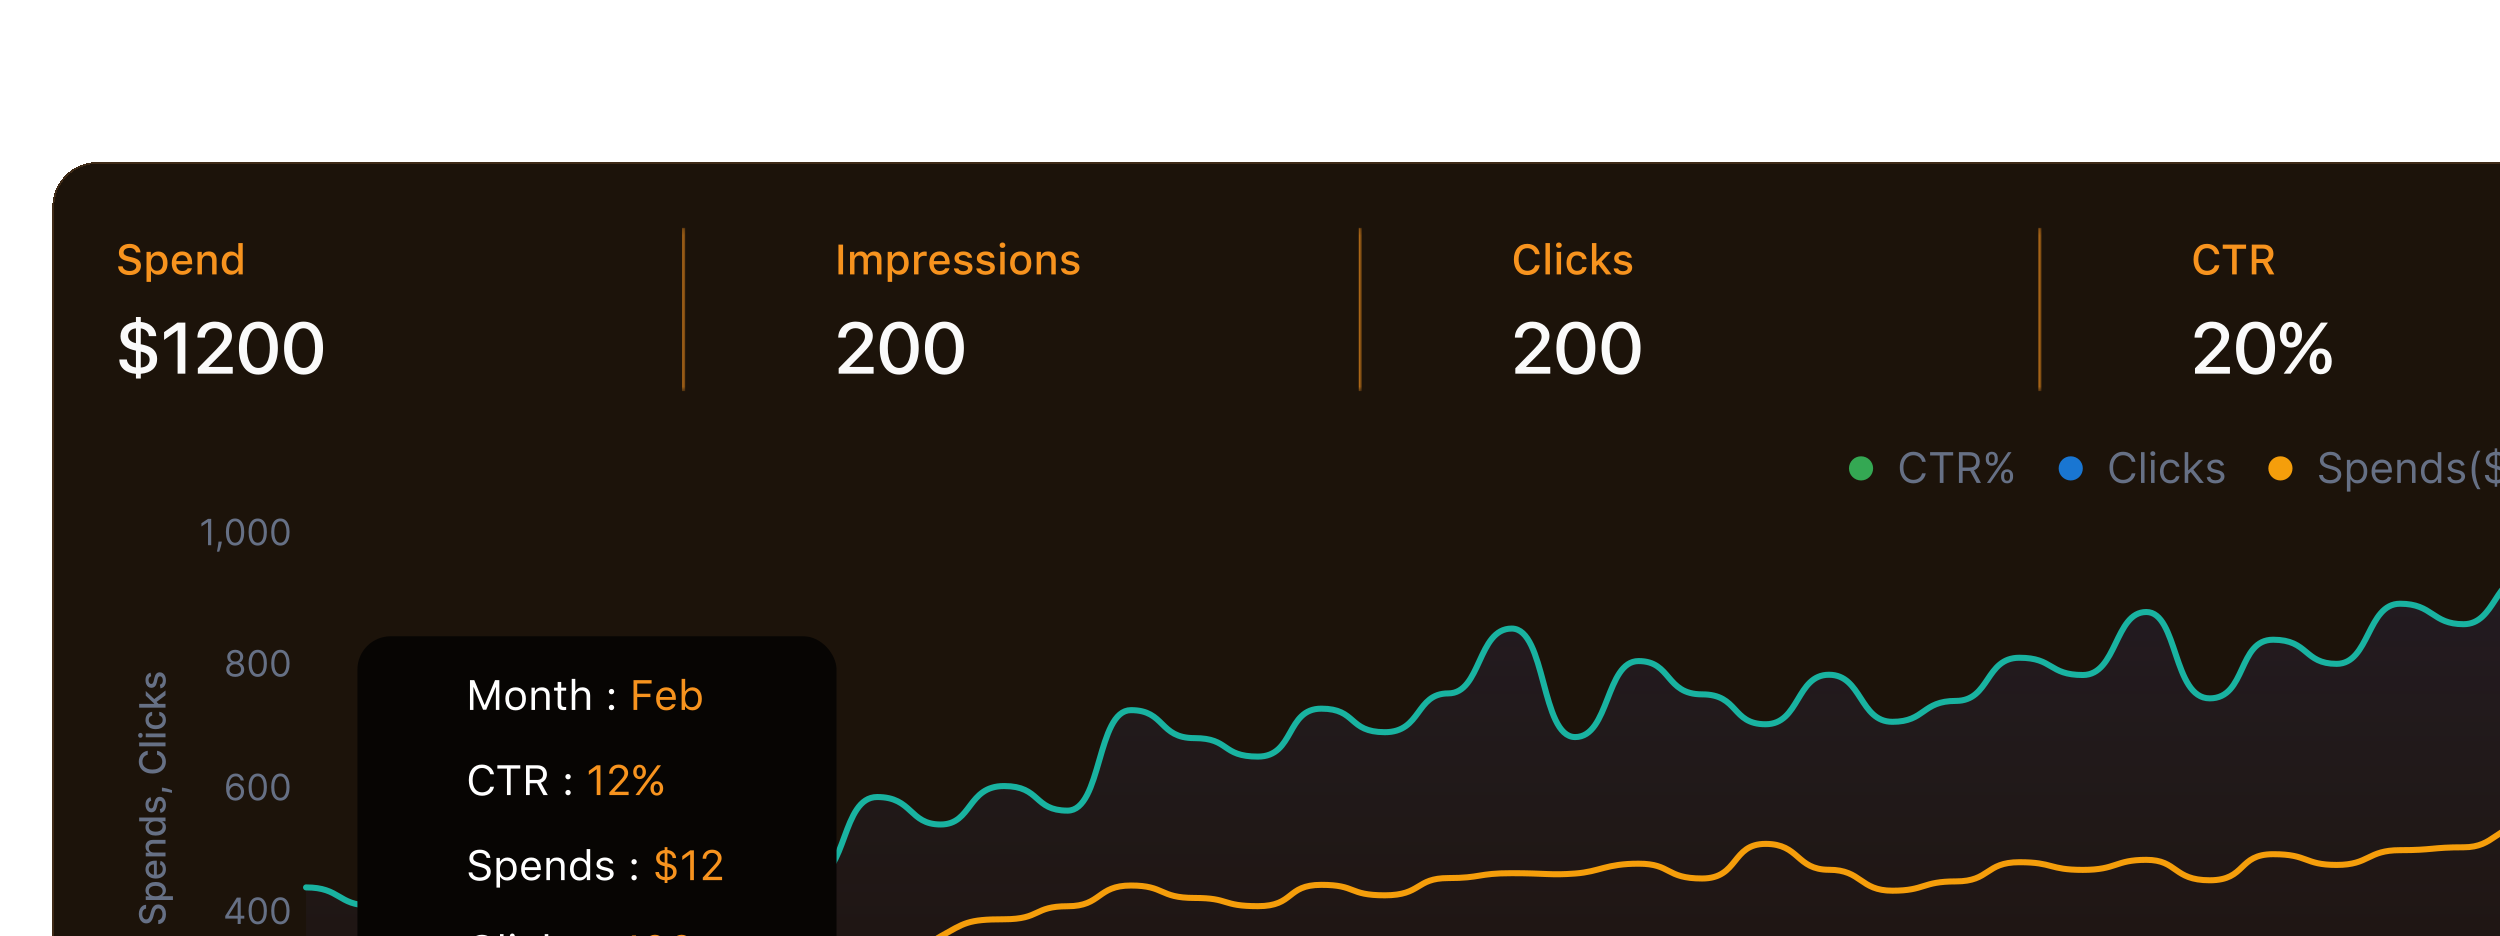 <svg width="430" height="161" viewBox="0 0 430 161" fill="none" xmlns="http://www.w3.org/2000/svg">
<g filter="url(#filter0_d_9358_93509)">
<rect x="9" y="27.867" width="438" height="233.808" rx="7.741" fill="#1C130A" shape-rendering="crispEdges"/>
<rect x="9.161" y="28.028" width="437.677" height="233.485" rx="7.58" stroke="#3F2B18" stroke-width="0.323" shape-rendering="crispEdges"/>
<mask id="path-3-inside-1_9358_93509" fill="white">
<path d="M19.911 39.191H117.591V67.269H19.911V39.191Z"/>
</mask>
<path d="M117.591 39.191H117.331V67.269H117.591H117.851V39.191H117.591Z" fill="#F7931E" mask="url(#path-3-inside-1_9358_93509)"/>
<path d="M20.312 45.813H21.101C21.169 46.299 21.644 46.608 22.33 46.608C22.969 46.608 23.438 46.278 23.438 45.823C23.438 45.432 23.14 45.198 22.461 45.038L21.801 44.879C20.874 44.662 20.451 44.214 20.451 43.461C20.451 42.548 21.197 41.941 22.316 41.941C23.356 41.941 24.116 42.548 24.163 43.412H23.388C23.314 42.939 22.902 42.644 22.305 42.644C21.676 42.644 21.257 42.946 21.257 43.408C21.257 43.774 21.527 43.983 22.195 44.14L22.76 44.278C23.811 44.523 24.244 44.95 24.244 45.72C24.244 46.7 23.484 47.315 22.27 47.315C21.133 47.315 20.369 46.729 20.312 45.813ZM27.21 43.259C28.194 43.259 28.815 44.026 28.815 45.255C28.815 46.484 28.194 47.255 27.217 47.255C26.667 47.255 26.23 47.013 26.027 46.605H25.967V48.476H25.203V43.323H25.939V43.962H25.995C26.23 43.522 26.684 43.259 27.21 43.259ZM26.993 46.569C27.643 46.569 28.03 46.075 28.03 45.255C28.03 44.438 27.643 43.944 26.997 43.944C26.354 43.944 25.953 44.449 25.953 45.258C25.953 46.065 26.354 46.569 26.993 46.569ZM31.323 43.898C30.758 43.898 30.364 44.296 30.321 44.9H32.275C32.257 44.292 31.888 43.898 31.323 43.898ZM32.271 46.147H33.007C32.833 46.839 32.215 47.265 31.33 47.265C30.222 47.265 29.544 46.505 29.544 45.269C29.544 44.033 30.236 43.248 31.326 43.248C32.403 43.248 33.053 43.983 33.053 45.198V45.465H30.321V45.507C30.346 46.185 30.741 46.615 31.351 46.615C31.813 46.615 32.129 46.448 32.271 46.147ZM33.969 47.191V43.323H34.704V43.937H34.761C34.949 43.508 35.333 43.248 35.915 43.248C36.779 43.248 37.254 43.767 37.254 44.687V47.191H36.491V44.879C36.491 44.257 36.221 43.948 35.656 43.948C35.091 43.948 34.733 44.324 34.733 44.928V47.191H33.969ZM39.744 47.255C38.76 47.255 38.139 46.48 38.139 45.255C38.139 44.033 38.767 43.259 39.744 43.259C40.273 43.259 40.721 43.511 40.931 43.937H40.987V41.813H41.751V47.191H41.019V46.58H40.959C40.728 47.002 40.277 47.255 39.744 47.255ZM39.961 43.944C39.318 43.944 38.927 44.442 38.927 45.255C38.927 46.075 39.314 46.569 39.961 46.569C40.604 46.569 41.002 46.068 41.002 45.258C41.002 44.452 40.6 43.944 39.961 43.944Z" fill="#F7931E"/>
<path d="M24.216 65.103H23.382V64.299C21.646 64.184 20.532 63.234 20.526 61.827H21.817C21.878 62.576 22.462 63.094 23.382 63.197V60.317L22.84 60.177C21.476 59.836 20.727 59.02 20.727 57.839C20.727 56.451 21.732 55.526 23.382 55.373V54.527H24.216V55.373C25.805 55.507 26.84 56.469 26.877 57.815H25.604C25.58 57.127 25.026 56.585 24.216 56.481V59.203L24.782 59.331C26.292 59.709 27.029 60.469 27.029 61.736C27.029 63.216 26 64.147 24.216 64.293V65.103ZM25.738 61.858C25.738 61.133 25.263 60.695 24.216 60.476V63.216C25.184 63.161 25.738 62.661 25.738 61.858ZM22.03 57.748C22.03 58.406 22.505 58.844 23.382 59.026V56.481C22.602 56.524 22.03 57.048 22.03 57.748ZM30.548 64.269V56.835H30.518L28.222 58.466V57.127L30.536 55.483H31.882V64.269H30.548ZM33.952 58.058C33.952 56.475 35.224 55.319 36.972 55.319C38.646 55.319 39.894 56.384 39.894 57.778C39.894 58.801 39.346 59.562 38.062 60.877L35.864 63.088V63.118H40.034V64.269H34.025V63.343L37.197 60.11C38.269 58.996 38.549 58.533 38.549 57.845C38.549 57.066 37.843 56.445 36.929 56.445C35.967 56.445 35.243 57.139 35.243 58.052V58.071H33.952V58.058ZM44.449 64.433C42.342 64.433 41.094 62.668 41.094 59.867C41.094 57.084 42.354 55.319 44.449 55.319C46.549 55.319 47.791 57.078 47.791 59.861C47.791 62.661 46.556 64.433 44.449 64.433ZM44.449 63.289C45.703 63.289 46.415 61.992 46.415 59.867C46.415 57.772 45.691 56.463 44.449 56.463C43.207 56.463 42.476 57.778 42.476 59.867C42.476 61.986 43.194 63.289 44.449 63.289ZM52.218 64.433C50.111 64.433 48.863 62.668 48.863 59.867C48.863 57.084 50.123 55.319 52.218 55.319C54.319 55.319 55.561 57.078 55.561 59.861C55.561 62.661 54.325 64.433 52.218 64.433ZM52.218 63.289C53.472 63.289 54.185 61.992 54.185 59.867C54.185 57.772 53.46 56.463 52.218 56.463C50.976 56.463 50.245 57.778 50.245 59.867C50.245 61.986 50.964 63.289 52.218 63.289Z" fill="#FAFAFA"/>
<mask id="path-7-inside-2_9358_93509" fill="white">
<path d="M136.815 39.191H233.975V67.269H136.815V39.191Z"/>
</mask>
<path d="M233.975 39.191H233.715V67.269H233.975H234.235V39.191H233.975Z" fill="#F7931E" mask="url(#path-7-inside-2_9358_93509)"/>
<path d="M145.008 47.191H144.212V42.066H145.008V47.191ZM146.205 47.191V43.323H146.94V43.944H146.997C147.167 43.508 147.558 43.248 148.073 43.248C148.602 43.248 148.968 43.522 149.139 43.944H149.199C149.394 43.522 149.838 43.248 150.375 43.248C151.156 43.248 151.611 43.721 151.611 44.527V47.191H150.847V44.726C150.847 44.204 150.598 43.948 150.097 43.948C149.604 43.948 149.281 44.303 149.281 44.758V47.191H148.531V44.651C148.531 44.214 148.24 43.948 147.785 43.948C147.32 43.948 146.968 44.328 146.968 44.825V47.191H146.205ZM154.69 43.259C155.674 43.259 156.295 44.026 156.295 45.255C156.295 46.484 155.674 47.255 154.697 47.255C154.147 47.255 153.71 47.013 153.507 46.605H153.447V48.476H152.683V43.323H153.418V43.962H153.475C153.71 43.522 154.164 43.259 154.69 43.259ZM154.473 46.569C155.123 46.569 155.51 46.075 155.51 45.255C155.51 44.438 155.123 43.944 154.477 43.944C153.834 43.944 153.433 44.449 153.433 45.258C153.433 46.065 153.834 46.569 154.473 46.569ZM157.215 47.191V43.323H157.95V43.916H158.007C158.117 43.536 158.547 43.259 159.051 43.259C159.165 43.259 159.311 43.27 159.392 43.291V44.044C159.329 44.023 159.101 43.998 158.966 43.998C158.387 43.998 157.979 44.364 157.979 44.907V47.191H157.215ZM161.616 43.898C161.051 43.898 160.657 44.296 160.614 44.9H162.568C162.55 44.292 162.181 43.898 161.616 43.898ZM162.564 46.147H163.299C163.125 46.839 162.507 47.265 161.623 47.265C160.515 47.265 159.836 46.505 159.836 45.269C159.836 44.033 160.529 43.248 161.619 43.248C162.696 43.248 163.346 43.983 163.346 45.198V45.465H160.614V45.507C160.639 46.185 161.033 46.615 161.644 46.615C162.106 46.615 162.422 46.448 162.564 46.147ZM164.173 44.417C164.173 43.731 164.802 43.248 165.676 43.248C166.546 43.248 167.114 43.653 167.189 44.335H166.457C166.386 44.051 166.109 43.87 165.676 43.87C165.249 43.87 164.926 44.072 164.926 44.374C164.926 44.605 165.121 44.751 165.541 44.846L166.183 44.996C166.919 45.166 167.263 45.482 167.263 46.051C167.263 46.779 166.585 47.265 165.661 47.265C164.741 47.265 164.141 46.85 164.074 46.164H164.837C164.933 46.463 165.217 46.647 165.679 46.647C166.155 46.647 166.492 46.434 166.492 46.125C166.492 45.894 166.311 45.745 165.924 45.653L165.249 45.496C164.514 45.322 164.173 44.992 164.173 44.417ZM168.023 44.417C168.023 43.731 168.652 43.248 169.526 43.248C170.396 43.248 170.964 43.653 171.039 44.335H170.307C170.236 44.051 169.959 43.87 169.526 43.87C169.099 43.87 168.776 44.072 168.776 44.374C168.776 44.605 168.972 44.751 169.391 44.846L170.034 44.996C170.769 45.166 171.113 45.482 171.113 46.051C171.113 46.779 170.435 47.265 169.511 47.265C168.592 47.265 167.991 46.85 167.924 46.164H168.687C168.783 46.463 169.067 46.647 169.529 46.647C170.005 46.647 170.343 46.434 170.343 46.125C170.343 45.894 170.161 45.745 169.774 45.653L169.099 45.496C168.364 45.322 168.023 44.992 168.023 44.417ZM172.047 47.191V43.323H172.807V47.191H172.047ZM172.427 42.644C172.143 42.644 171.934 42.442 171.934 42.179C171.934 41.913 172.143 41.71 172.427 41.71C172.712 41.71 172.921 41.913 172.921 42.179C172.921 42.442 172.712 42.644 172.427 42.644ZM175.564 47.265C174.431 47.265 173.738 46.509 173.738 45.255C173.738 44.008 174.434 43.248 175.564 43.248C176.69 43.248 177.386 44.008 177.386 45.255C177.386 46.509 176.693 47.265 175.564 47.265ZM175.564 46.587C176.224 46.587 176.601 46.097 176.601 45.255C176.601 44.417 176.224 43.927 175.564 43.927C174.899 43.927 174.527 44.417 174.527 45.255C174.527 46.1 174.899 46.587 175.564 46.587ZM178.306 47.191V43.323H179.041V43.937H179.098C179.286 43.508 179.67 43.248 180.252 43.248C181.115 43.248 181.591 43.767 181.591 44.687V47.191H180.827V44.879C180.827 44.257 180.557 43.948 179.993 43.948C179.428 43.948 179.069 44.324 179.069 44.928V47.191H178.306ZM182.578 44.417C182.578 43.731 183.207 43.248 184.081 43.248C184.951 43.248 185.519 43.653 185.594 44.335H184.862C184.791 44.051 184.514 43.87 184.081 43.87C183.655 43.87 183.331 44.072 183.331 44.374C183.331 44.605 183.527 44.751 183.946 44.846L184.589 44.996C185.324 45.166 185.668 45.482 185.668 46.051C185.668 46.779 184.99 47.265 184.067 47.265C183.147 47.265 182.546 46.85 182.479 46.164H183.243C183.338 46.463 183.623 46.647 184.084 46.647C184.56 46.647 184.898 46.434 184.898 46.125C184.898 45.894 184.717 45.745 184.329 45.653L183.655 45.496C182.919 45.322 182.578 44.992 182.578 44.417Z" fill="#F7931E"/>
<path d="M144.178 58.058C144.178 56.475 145.451 55.319 147.198 55.319C148.873 55.319 150.121 56.384 150.121 57.778C150.121 58.801 149.573 59.562 148.288 60.877L146.09 63.088V63.118H150.261V64.269H144.251V63.343L147.424 60.11C148.495 58.996 148.775 58.533 148.775 57.845C148.775 57.066 148.069 56.445 147.156 56.445C146.194 56.445 145.469 57.139 145.469 58.052V58.071H144.178V58.058ZM154.675 64.433C152.569 64.433 151.32 62.668 151.32 59.867C151.32 57.084 152.581 55.319 154.675 55.319C156.776 55.319 158.018 57.078 158.018 59.861C158.018 62.661 156.782 64.433 154.675 64.433ZM154.675 63.289C155.929 63.289 156.642 61.992 156.642 59.867C156.642 57.772 155.917 56.463 154.675 56.463C153.433 56.463 152.702 57.778 152.702 59.867C152.702 61.986 153.421 63.289 154.675 63.289ZM162.444 64.433C160.338 64.433 159.09 62.668 159.09 59.867C159.09 57.084 160.35 55.319 162.444 55.319C164.545 55.319 165.787 57.078 165.787 59.861C165.787 62.661 164.551 64.433 162.444 64.433ZM162.444 63.289C163.699 63.289 164.411 61.992 164.411 59.867C164.411 57.772 163.687 56.463 162.444 56.463C161.202 56.463 160.472 57.778 160.472 59.867C160.472 61.986 161.19 63.289 162.444 63.289Z" fill="#FAFAFA"/>
<mask id="path-11-inside-3_9358_93509" fill="white">
<path d="M253.199 39.191H350.879V67.269H253.199V39.191Z"/>
</mask>
<path d="M350.879 39.191H350.619V67.269H350.879H351.139V39.191H350.879Z" fill="#F7931E" mask="url(#path-11-inside-3_9358_93509)"/>
<path d="M262.699 47.315C261.275 47.315 260.387 46.288 260.387 44.63C260.387 42.968 261.271 41.941 262.696 41.941C263.825 41.941 264.699 42.673 264.827 43.717H264.035C263.885 43.088 263.37 42.684 262.696 42.684C261.776 42.684 261.2 43.433 261.2 44.63C261.2 45.823 261.776 46.573 262.699 46.573C263.378 46.573 263.893 46.207 264.035 45.628H264.827C264.685 46.64 263.843 47.315 262.699 47.315ZM265.821 47.191V41.813H266.585V47.191H265.821ZM267.746 47.191V43.323H268.506V47.191H267.746ZM268.126 42.644C267.842 42.644 267.633 42.442 267.633 42.179C267.633 41.913 267.842 41.71 268.126 41.71C268.41 41.71 268.62 41.913 268.62 42.179C268.62 42.442 268.41 42.644 268.126 42.644ZM272.903 44.587H272.161C272.072 44.211 271.76 43.93 271.248 43.93C270.609 43.93 270.218 44.42 270.218 45.244C270.218 46.083 270.612 46.583 271.248 46.583C271.731 46.583 272.062 46.363 272.161 45.948H272.903C272.804 46.725 272.207 47.265 271.252 47.265C270.126 47.265 269.437 46.505 269.437 45.244C269.437 44.005 270.122 43.248 271.248 43.248C272.218 43.248 272.804 43.813 272.903 44.587ZM274.637 44.935L276.171 43.323H277.073L275.482 44.981L277.18 47.191H276.242L274.914 45.486L274.576 45.806V47.191H273.813V41.813H274.576V44.935H274.637ZM277.645 44.417C277.645 43.731 278.274 43.248 279.147 43.248C280.018 43.248 280.586 43.653 280.66 44.335H279.929C279.858 44.051 279.581 43.87 279.147 43.87C278.721 43.87 278.398 44.072 278.398 44.374C278.398 44.605 278.593 44.751 279.012 44.846L279.655 44.996C280.39 45.166 280.735 45.482 280.735 46.051C280.735 46.779 280.057 47.265 279.133 47.265C278.213 47.265 277.613 46.85 277.546 46.164H278.309C278.405 46.463 278.689 46.647 279.151 46.647C279.627 46.647 279.964 46.434 279.964 46.125C279.964 45.894 279.783 45.745 279.396 45.653L278.721 45.496C277.986 45.322 277.645 44.992 277.645 44.417Z" fill="#F7931E"/>
<path d="M260.562 58.058C260.562 56.475 261.835 55.319 263.583 55.319C265.257 55.319 266.505 56.384 266.505 57.778C266.505 58.801 265.957 59.562 264.672 60.877L262.474 63.088V63.118H266.645V64.269H260.636V63.343L263.808 60.11C264.879 58.996 265.159 58.533 265.159 57.845C265.159 57.066 264.453 56.445 263.54 56.445C262.578 56.445 261.853 57.139 261.853 58.052V58.071H260.562V58.058ZM271.059 64.433C268.953 64.433 267.705 62.668 267.705 59.867C267.705 57.084 268.965 55.319 271.059 55.319C273.16 55.319 274.402 57.078 274.402 59.861C274.402 62.661 273.166 64.433 271.059 64.433ZM271.059 63.289C272.314 63.289 273.026 61.992 273.026 59.867C273.026 57.772 272.302 56.463 271.059 56.463C269.817 56.463 269.087 57.778 269.087 59.867C269.087 61.986 269.805 63.289 271.059 63.289ZM278.829 64.433C276.722 64.433 275.474 62.668 275.474 59.867C275.474 57.084 276.734 55.319 278.829 55.319C280.929 55.319 282.171 57.078 282.171 59.861C282.171 62.661 280.935 64.433 278.829 64.433ZM278.829 63.289C280.083 63.289 280.795 61.992 280.795 59.867C280.795 57.772 280.071 56.463 278.829 56.463C277.587 56.463 276.856 57.778 276.856 59.867C276.856 61.986 277.574 63.289 278.829 63.289Z" fill="#FAFAFA"/>
<path d="M379.603 47.315C378.179 47.315 377.291 46.288 377.291 44.63C377.291 42.968 378.175 41.941 379.599 41.941C380.729 41.941 381.603 42.673 381.73 43.717H380.938C380.789 43.088 380.274 42.684 379.599 42.684C378.679 42.684 378.104 43.433 378.104 44.63C378.104 45.823 378.679 46.573 379.603 46.573C380.281 46.573 380.796 46.207 380.938 45.628H381.73C381.588 46.64 380.747 47.315 379.603 47.315ZM384.717 47.191H383.922V42.79H382.309V42.066H386.326V42.79H384.717V47.191ZM388.099 42.765V44.559H389.242C389.857 44.559 390.212 44.232 390.212 43.66C390.212 43.103 389.836 42.765 389.221 42.765H388.099ZM388.099 45.237V47.191H387.303V42.066H389.331C390.365 42.066 391.029 42.68 391.029 43.642C391.029 44.331 390.66 44.893 390.034 45.106L391.185 47.191H390.265L389.221 45.237H388.099Z" fill="#F7931E"/>
<path d="M377.466 58.058C377.466 56.475 378.739 55.319 380.486 55.319C382.161 55.319 383.409 56.384 383.409 57.778C383.409 58.801 382.861 59.562 381.576 60.877L379.378 63.088V63.118H383.549V64.269H377.539V63.343L380.712 60.11C381.783 58.996 382.063 58.533 382.063 57.845C382.063 57.066 381.357 56.445 380.444 56.445C379.482 56.445 378.757 57.139 378.757 58.052V58.071H377.466V58.058ZM387.963 64.433C385.857 64.433 384.608 62.668 384.608 59.867C384.608 57.084 385.869 55.319 387.963 55.319C390.064 55.319 391.306 57.078 391.306 59.861C391.306 62.661 390.07 64.433 387.963 64.433ZM387.963 63.289C389.218 63.289 389.93 61.992 389.93 59.867C389.93 57.772 389.205 56.463 387.963 56.463C386.721 56.463 385.991 57.778 385.991 59.867C385.991 61.986 386.709 63.289 387.963 63.289ZM395.946 57.571C395.946 58.923 395.197 59.788 394.046 59.788C392.889 59.788 392.14 58.923 392.14 57.571C392.14 56.22 392.889 55.355 394.046 55.355C395.197 55.355 395.946 56.22 395.946 57.571ZM394.046 58.929C394.527 58.929 394.831 58.411 394.831 57.565C394.831 56.725 394.527 56.207 394.046 56.207C393.559 56.207 393.254 56.725 393.254 57.565C393.254 58.411 393.559 58.929 394.046 58.929ZM393.991 64.269H392.786L396.183 59.623L399.209 55.483H400.409L397.103 60.013L393.991 64.269ZM401.054 62.156C401.054 63.508 400.311 64.372 399.154 64.372C397.998 64.372 397.255 63.508 397.255 62.156C397.255 60.798 397.998 59.934 399.154 59.934C400.311 59.934 401.054 60.798 401.054 62.156ZM399.154 63.508C399.642 63.508 399.94 62.996 399.94 62.15C399.94 61.304 399.642 60.792 399.154 60.792C398.667 60.792 398.369 61.304 398.369 62.15C398.369 62.996 398.667 63.508 399.154 63.508Z" fill="#FAFAFA"/>
<path d="M25.41 171.035L25.41 171.726C25.262 171.752 25.132 171.802 25.02 171.874C24.908 171.946 24.813 172.035 24.735 172.14C24.656 172.245 24.597 172.362 24.557 172.492C24.518 172.62 24.498 172.757 24.498 172.902C24.498 173.163 24.563 173.397 24.695 173.603C24.826 173.809 25.019 173.971 25.273 174.09C25.526 174.209 25.836 174.268 26.203 174.268C26.572 174.268 26.883 174.209 27.137 174.09C27.391 173.971 27.583 173.808 27.712 173.601C27.842 173.395 27.907 173.162 27.907 172.904C27.907 172.761 27.888 172.625 27.85 172.496C27.81 172.366 27.752 172.249 27.675 172.144C27.598 172.039 27.504 171.951 27.394 171.879C27.282 171.805 27.153 171.754 27.008 171.726L27.011 171.035C27.233 171.072 27.439 171.144 27.626 171.25C27.812 171.355 27.973 171.49 28.109 171.655C28.243 171.819 28.347 172.006 28.421 172.217C28.495 172.428 28.532 172.659 28.532 172.908C28.532 173.301 28.439 173.651 28.253 173.958C28.065 174.265 27.797 174.507 27.449 174.684C27.101 174.859 26.685 174.947 26.203 174.947C25.718 174.947 25.303 174.859 24.956 174.682C24.608 174.505 24.34 174.262 24.154 173.955C23.967 173.648 23.873 173.299 23.873 172.908C23.873 172.668 23.908 172.443 23.977 172.235C24.045 172.025 24.146 171.837 24.279 171.67C24.41 171.504 24.571 171.366 24.761 171.256C24.95 171.147 25.166 171.073 25.41 171.035ZM24.524 170.44L23.935 170.44L23.935 166.931L24.524 166.931L24.524 168.345L28.47 168.345L28.47 169.027L24.524 169.027L24.524 170.44ZM28.47 166.155L23.935 166.155L23.935 164.539C23.935 164.188 23.996 163.896 24.117 163.664C24.238 163.431 24.405 163.257 24.619 163.142C24.832 163.027 25.078 162.969 25.357 162.969C25.634 162.969 25.878 163.027 26.09 163.144C26.299 163.259 26.462 163.433 26.579 163.667C26.695 163.898 26.754 164.19 26.754 164.541L26.754 165.765L26.165 165.765L26.165 164.603C26.165 164.382 26.133 164.202 26.07 164.063C26.006 163.923 25.914 163.82 25.793 163.755C25.672 163.69 25.526 163.658 25.357 163.658C25.186 163.658 25.037 163.691 24.912 163.757C24.786 163.822 24.69 163.925 24.624 164.065C24.556 164.204 24.522 164.386 24.522 164.612L24.522 165.471L28.47 165.471L28.47 166.155ZM26.424 163.917L28.47 162.796L28.47 163.576L26.424 164.674L26.424 163.917ZM27.85 161.328L28.091 161.362C28.268 161.384 28.453 161.421 28.645 161.475C28.838 161.526 29.017 161.58 29.183 161.636C29.348 161.691 29.479 161.736 29.577 161.771L29.577 162.241C29.485 162.221 29.361 162.195 29.205 162.161C29.05 162.127 28.876 162.094 28.684 162.061C28.493 162.029 28.297 162.004 28.098 161.988L27.85 161.966L27.85 161.328ZM25.127 156.29C24.917 156.314 24.755 156.411 24.639 156.583C24.523 156.754 24.464 156.969 24.464 157.229C24.464 157.415 24.494 157.576 24.553 157.712C24.611 157.848 24.69 157.953 24.792 158.028C24.892 158.102 25.007 158.139 25.135 158.139C25.243 158.139 25.336 158.114 25.414 158.064C25.492 158.012 25.558 157.945 25.611 157.862C25.663 157.778 25.706 157.688 25.742 157.592C25.776 157.496 25.804 157.404 25.826 157.315L25.941 156.873C25.977 156.728 26.025 156.58 26.085 156.428C26.146 156.276 26.225 156.135 26.324 156.005C26.423 155.875 26.546 155.77 26.692 155.69C26.838 155.609 27.013 155.569 27.217 155.569C27.473 155.569 27.701 155.635 27.901 155.768C28.1 155.899 28.257 156.09 28.372 156.341C28.487 156.591 28.545 156.893 28.545 157.247C28.545 157.586 28.491 157.88 28.383 158.128C28.276 158.376 28.123 158.57 27.925 158.71C27.726 158.851 27.49 158.928 27.217 158.943L27.217 158.256C27.38 158.243 27.517 158.19 27.626 158.097C27.734 158.003 27.814 157.882 27.867 157.736C27.919 157.588 27.945 157.427 27.945 157.251C27.945 157.058 27.915 156.886 27.854 156.735C27.792 156.583 27.707 156.464 27.597 156.377C27.487 156.29 27.358 156.246 27.21 156.246C27.076 156.246 26.966 156.284 26.88 156.361C26.794 156.436 26.724 156.539 26.668 156.669C26.611 156.797 26.562 156.943 26.519 157.105L26.373 157.641C26.274 158.004 26.129 158.292 25.937 158.504C25.745 158.715 25.491 158.821 25.175 158.821C24.914 158.821 24.686 158.75 24.491 158.608C24.296 158.467 24.145 158.275 24.037 158.033C23.928 157.791 23.873 157.518 23.873 157.214C23.873 156.907 23.927 156.636 24.035 156.401C24.143 156.165 24.291 155.979 24.48 155.843C24.667 155.707 24.883 155.636 25.127 155.631L25.127 156.29ZM29.745 154.804L25.069 154.804L25.069 154.158L25.62 154.158L25.62 154.102C25.549 154.064 25.467 154.008 25.374 153.936C25.281 153.864 25.2 153.763 25.131 153.635C25.06 153.507 25.025 153.337 25.025 153.126C25.025 152.851 25.094 152.606 25.233 152.391C25.372 152.175 25.572 152.006 25.833 151.884C26.094 151.76 26.408 151.698 26.776 151.698C27.143 151.698 27.459 151.759 27.721 151.881C27.983 152.004 28.184 152.172 28.326 152.386C28.466 152.6 28.536 152.845 28.536 153.119C28.536 153.326 28.502 153.495 28.432 153.626C28.363 153.756 28.282 153.858 28.189 153.932C28.096 154.006 28.013 154.062 27.941 154.102L27.941 154.142L29.745 154.142L29.745 154.804ZM26.769 154.155C27.008 154.155 27.218 154.121 27.398 154.051C27.578 153.982 27.719 153.882 27.821 153.75C27.921 153.619 27.972 153.458 27.972 153.268C27.972 153.07 27.919 152.904 27.814 152.772C27.708 152.639 27.564 152.538 27.383 152.47C27.201 152.401 26.997 152.366 26.769 152.366C26.545 152.366 26.343 152.4 26.165 152.468C25.986 152.535 25.845 152.635 25.742 152.769C25.639 152.902 25.587 153.068 25.587 153.268C25.587 153.459 25.636 153.622 25.735 153.755C25.834 153.886 25.972 153.986 26.149 154.054C26.326 154.121 26.533 154.155 26.769 154.155ZM28.538 149.49C28.538 149.825 28.467 150.114 28.324 150.356C28.179 150.597 27.976 150.783 27.715 150.914C27.452 151.044 27.144 151.109 26.791 151.109C26.443 151.109 26.136 151.044 25.87 150.914C25.605 150.783 25.397 150.6 25.248 150.365C25.099 150.129 25.025 149.853 25.025 149.537C25.025 149.345 25.056 149.159 25.12 148.979C25.183 148.799 25.283 148.637 25.419 148.494C25.555 148.351 25.731 148.238 25.948 148.155C26.163 148.073 26.425 148.031 26.734 148.031L26.969 148.031L26.969 150.735L26.473 150.735L26.473 148.68C26.298 148.68 26.144 148.715 26.01 148.786C25.874 148.857 25.767 148.957 25.689 149.085C25.611 149.212 25.572 149.361 25.572 149.532C25.572 149.718 25.617 149.881 25.709 150.019C25.799 150.157 25.917 150.263 26.063 150.338C26.208 150.412 26.365 150.449 26.535 150.449L26.922 150.449C27.149 150.449 27.343 150.409 27.502 150.329C27.662 150.248 27.783 150.135 27.867 149.991C27.95 149.846 27.991 149.677 27.991 149.484C27.991 149.358 27.974 149.244 27.938 149.14C27.901 149.037 27.847 148.948 27.774 148.873C27.702 148.797 27.613 148.74 27.507 148.7L27.619 148.073C27.804 148.123 27.966 148.213 28.104 148.343C28.242 148.472 28.349 148.633 28.425 148.828C28.501 149.022 28.538 149.242 28.538 149.49ZM26.451 146.635L28.47 146.635L28.47 147.297L25.069 147.297L25.069 146.661L25.622 146.661L25.622 146.619C25.442 146.541 25.298 146.418 25.188 146.252C25.079 146.083 25.025 145.872 25.025 145.616C25.025 145.384 25.073 145.181 25.171 145.007C25.267 144.833 25.41 144.698 25.6 144.602C25.791 144.506 26.026 144.458 26.307 144.458L28.47 144.458L28.47 145.12L26.386 145.12C26.14 145.12 25.947 145.184 25.808 145.313C25.668 145.441 25.598 145.618 25.598 145.842C25.598 145.996 25.631 146.132 25.698 146.252C25.764 146.37 25.861 146.463 25.99 146.533C26.117 146.601 26.27 146.635 26.451 146.635ZM28.536 142.297C28.536 142.572 28.466 142.817 28.326 143.032C28.184 143.246 27.983 143.415 27.721 143.537C27.459 143.658 27.143 143.719 26.776 143.719C26.408 143.719 26.094 143.657 25.833 143.535C25.572 143.411 25.372 143.241 25.233 143.026C25.094 142.81 25.025 142.566 25.025 142.293C25.025 142.082 25.06 141.912 25.131 141.784C25.2 141.654 25.281 141.553 25.374 141.482C25.467 141.41 25.549 141.354 25.62 141.314L25.62 141.274L23.935 141.274L23.935 140.612L28.47 140.612L28.47 141.259L27.941 141.259L27.941 141.314C28.013 141.354 28.096 141.412 28.189 141.487C28.282 141.561 28.363 141.663 28.432 141.792C28.502 141.922 28.536 142.091 28.536 142.297ZM27.972 142.151C27.972 141.961 27.921 141.8 27.821 141.668C27.719 141.536 27.578 141.435 27.398 141.367C27.218 141.298 27.008 141.263 26.769 141.263C26.533 141.263 26.326 141.297 26.149 141.365C25.972 141.433 25.834 141.533 25.735 141.664C25.636 141.795 25.587 141.958 25.587 142.151C25.587 142.35 25.639 142.516 25.742 142.649C25.845 142.782 25.986 142.883 26.165 142.95C26.343 143.017 26.545 143.05 26.769 143.05C26.997 143.05 27.201 143.016 27.383 142.948C27.564 142.88 27.708 142.78 27.814 142.647C27.919 142.513 27.972 142.347 27.972 142.151ZM25.899 137.119L26.005 137.719C25.929 137.744 25.856 137.784 25.786 137.839C25.717 137.892 25.66 137.964 25.616 138.056C25.572 138.147 25.549 138.262 25.549 138.399C25.549 138.586 25.591 138.743 25.675 138.868C25.758 138.994 25.865 139.056 25.997 139.056C26.11 139.056 26.202 139.014 26.271 138.93C26.34 138.846 26.397 138.71 26.442 138.523L26.566 137.983C26.638 137.67 26.749 137.436 26.9 137.283C27.05 137.129 27.246 137.053 27.487 137.053C27.69 137.053 27.872 137.112 28.031 137.23C28.189 137.346 28.313 137.509 28.403 137.719C28.493 137.927 28.538 138.169 28.538 138.443C28.538 138.824 28.457 139.135 28.295 139.375C28.131 139.616 27.898 139.763 27.597 139.818L27.5 139.178C27.667 139.138 27.793 139.056 27.879 138.932C27.963 138.808 28.005 138.647 28.005 138.448C28.005 138.231 27.96 138.057 27.87 137.927C27.778 137.797 27.667 137.732 27.535 137.732C27.429 137.732 27.34 137.772 27.267 137.852C27.195 137.93 27.14 138.05 27.104 138.213L26.977 138.788C26.905 139.106 26.79 139.341 26.632 139.493C26.474 139.643 26.274 139.718 26.032 139.718C25.831 139.718 25.656 139.662 25.505 139.55C25.355 139.438 25.237 139.283 25.153 139.085C25.067 138.887 25.025 138.661 25.025 138.405C25.025 138.038 25.104 137.749 25.264 137.538C25.422 137.326 25.634 137.187 25.899 137.119ZM27.85 135.463L28.091 135.497C28.268 135.519 28.453 135.556 28.645 135.61C28.838 135.661 29.017 135.715 29.183 135.771C29.348 135.826 29.479 135.871 29.577 135.906L29.577 136.376C29.485 136.356 29.361 136.33 29.205 136.296C29.05 136.262 28.876 136.229 28.684 136.196C28.493 136.164 28.297 136.14 28.098 136.123L27.85 136.101L27.85 135.463ZM25.41 129.132L25.41 129.823C25.262 129.85 25.132 129.899 25.02 129.971C24.908 130.044 24.813 130.132 24.735 130.237C24.656 130.342 24.597 130.459 24.557 130.589C24.518 130.718 24.498 130.854 24.498 130.999C24.498 131.26 24.563 131.494 24.695 131.701C24.826 131.906 25.019 132.068 25.273 132.188C25.526 132.306 25.836 132.365 26.203 132.365C26.572 132.365 26.883 132.306 27.137 132.188C27.391 132.068 27.583 131.905 27.712 131.698C27.842 131.492 27.907 131.259 27.907 131.001C27.907 130.858 27.888 130.722 27.85 130.594C27.81 130.464 27.752 130.346 27.675 130.242C27.598 130.137 27.504 130.048 27.394 129.976C27.282 129.902 27.153 129.851 27.008 129.823L27.011 129.132C27.233 129.169 27.439 129.241 27.626 129.347C27.812 129.452 27.973 129.587 28.109 129.752C28.243 129.916 28.347 130.104 28.421 130.315C28.495 130.526 28.532 130.756 28.532 131.005C28.532 131.398 28.439 131.748 28.253 132.055C28.065 132.362 27.797 132.604 27.449 132.781C27.101 132.957 26.685 133.045 26.203 133.045C25.718 133.045 25.303 132.956 24.956 132.779C24.608 132.602 24.34 132.36 24.154 132.053C23.967 131.746 23.873 131.397 23.873 131.005C23.873 130.765 23.908 130.54 23.977 130.332C24.045 130.123 24.146 129.935 24.279 129.768C24.41 129.601 24.571 129.463 24.761 129.354C24.95 129.244 25.166 129.171 25.41 129.132ZM23.935 127.705L28.47 127.705L28.47 128.367L23.935 128.367L23.935 127.705ZM28.47 126.814L25.069 126.814L25.069 126.152L28.47 126.152L28.47 126.814ZM24.544 126.48C24.544 126.595 24.506 126.694 24.429 126.776C24.351 126.858 24.258 126.898 24.15 126.898C24.041 126.898 23.948 126.858 23.871 126.776C23.793 126.694 23.754 126.595 23.754 126.48C23.754 126.365 23.793 126.267 23.871 126.185C23.948 126.103 24.041 126.061 24.15 126.061C24.258 126.061 24.351 126.103 24.429 126.185C24.506 126.267 24.544 126.365 24.544 126.48ZM28.538 123.829C28.538 124.158 28.464 124.442 28.315 124.679C28.164 124.915 27.957 125.097 27.693 125.224C27.428 125.351 27.126 125.414 26.785 125.414C26.439 125.414 26.135 125.349 25.87 125.219C25.605 125.09 25.397 124.907 25.248 124.67C25.099 124.434 25.025 124.156 25.025 123.836C25.025 123.577 25.073 123.347 25.169 123.145C25.263 122.943 25.396 122.78 25.567 122.656C25.738 122.53 25.938 122.456 26.167 122.432L26.167 123.076C26.008 123.112 25.87 123.193 25.755 123.32C25.64 123.445 25.583 123.613 25.583 123.825C25.583 124.009 25.631 124.171 25.729 124.309C25.825 124.447 25.962 124.554 26.14 124.63C26.318 124.707 26.527 124.746 26.769 124.746C27.017 124.746 27.231 124.708 27.411 124.633C27.591 124.557 27.731 124.451 27.83 124.314C27.929 124.175 27.978 124.012 27.978 123.825C27.978 123.699 27.955 123.585 27.91 123.484C27.862 123.38 27.795 123.294 27.708 123.225C27.621 123.154 27.516 123.104 27.394 123.076L27.394 122.432C27.614 122.456 27.81 122.527 27.983 122.647C28.155 122.766 28.291 122.926 28.39 123.127C28.489 123.326 28.538 123.56 28.538 123.829ZM27.316 121.115L26.508 121.119L26.508 121.004L25.069 119.649L25.069 118.857L26.707 120.402L26.707 120.506L27.316 121.115ZM28.47 121.724L23.935 121.724L23.935 121.062L28.47 121.062L28.47 121.724ZM28.47 119.576L26.853 120.794L26.391 120.338L28.47 118.764L28.47 119.576ZM25.899 115.705L26.005 116.305C25.929 116.33 25.856 116.37 25.786 116.425C25.717 116.478 25.66 116.55 25.616 116.642C25.572 116.733 25.549 116.847 25.549 116.985C25.549 117.172 25.591 117.329 25.675 117.454C25.758 117.58 25.865 117.642 25.997 117.642C26.11 117.642 26.202 117.6 26.271 117.516C26.34 117.432 26.397 117.296 26.442 117.109L26.566 116.568C26.638 116.256 26.749 116.022 26.9 115.869C27.05 115.715 27.246 115.639 27.487 115.639C27.69 115.639 27.872 115.698 28.031 115.816C28.189 115.932 28.313 116.095 28.403 116.305C28.493 116.513 28.538 116.754 28.538 117.029C28.538 117.41 28.457 117.721 28.295 117.961C28.131 118.202 27.898 118.349 27.597 118.404L27.5 117.764C27.667 117.724 27.793 117.642 27.879 117.518C27.963 117.394 28.005 117.233 28.005 117.033C28.005 116.816 27.96 116.643 27.87 116.513C27.778 116.383 27.667 116.318 27.535 116.318C27.429 116.318 27.34 116.358 27.267 116.438C27.195 116.516 27.14 116.636 27.104 116.799L26.977 117.374C26.905 117.692 26.79 117.926 26.632 118.078C26.474 118.229 26.274 118.304 26.032 118.304C25.831 118.304 25.656 118.248 25.505 118.136C25.355 118.024 25.237 117.869 25.153 117.671C25.067 117.473 25.025 117.247 25.025 116.991C25.025 116.624 25.104 116.334 25.264 116.123C25.422 115.912 25.634 115.773 25.899 115.705Z" fill="#667085"/>
<circle cx="320.099" cy="80.562" r="2.078" fill="#34A853"/>
<path d="M331.232 79.425H330.591C330.553 79.241 330.487 79.079 330.392 78.94C330.299 78.8 330.185 78.683 330.051 78.589C329.918 78.492 329.771 78.42 329.609 78.372C329.447 78.323 329.279 78.299 329.103 78.299C328.783 78.299 328.493 78.38 328.233 78.542C327.974 78.704 327.768 78.942 327.615 79.258C327.464 79.573 327.388 79.959 327.388 80.417C327.388 80.876 327.464 81.262 327.615 81.577C327.768 81.892 327.974 82.131 328.233 82.293C328.493 82.455 328.783 82.535 329.103 82.535C329.279 82.535 329.447 82.511 329.609 82.463C329.771 82.415 329.918 82.344 330.051 82.249C330.185 82.152 330.299 82.034 330.392 81.895C330.487 81.754 330.553 81.592 330.591 81.409H331.232C331.183 81.68 331.096 81.922 330.968 82.135C330.841 82.349 330.682 82.53 330.493 82.68C330.303 82.828 330.091 82.941 329.855 83.019C329.621 83.096 329.37 83.135 329.103 83.135C328.652 83.135 328.251 83.025 327.899 82.804C327.548 82.584 327.272 82.27 327.07 81.864C326.869 81.457 326.768 80.975 326.768 80.417C326.768 79.859 326.869 79.377 327.07 78.971C327.272 78.564 327.548 78.251 327.899 78.031C328.251 77.81 328.652 77.7 329.103 77.7C329.37 77.7 329.621 77.739 329.855 77.816C330.091 77.894 330.303 78.007 330.493 78.157C330.682 78.305 330.841 78.486 330.968 78.7C331.096 78.912 331.183 79.153 331.232 79.425ZM331.977 78.341V77.772H335.945V78.341H334.282V83.062H333.641V78.341H331.977ZM336.934 83.062V77.772H338.721C339.135 77.772 339.474 77.843 339.739 77.984C340.004 78.124 340.201 78.316 340.328 78.56C340.455 78.805 340.519 79.083 340.519 79.394C340.519 79.706 340.455 79.983 340.328 80.224C340.201 80.465 340.005 80.654 339.742 80.792C339.478 80.928 339.141 80.996 338.732 80.996H337.285V80.417H338.711C338.993 80.417 339.221 80.376 339.393 80.293C339.567 80.211 339.693 80.094 339.77 79.942C339.849 79.789 339.889 79.606 339.889 79.394C339.889 79.183 339.849 78.998 339.77 78.839C339.691 78.681 339.564 78.558 339.39 78.472C339.216 78.385 338.986 78.341 338.701 78.341H337.574V83.062H336.934ZM339.424 80.686L340.726 83.062H339.982L338.701 80.686H339.424ZM344.19 82.071V81.792C344.19 81.599 344.23 81.422 344.309 81.262C344.39 81.1 344.507 80.971 344.66 80.875C344.815 80.776 345.003 80.727 345.224 80.727C345.447 80.727 345.635 80.776 345.787 80.875C345.938 80.971 346.053 81.1 346.13 81.262C346.208 81.422 346.246 81.599 346.246 81.792V82.071C346.246 82.263 346.207 82.441 346.128 82.603C346.05 82.763 345.935 82.892 345.782 82.99C345.63 83.087 345.444 83.135 345.224 83.135C345 83.135 344.811 83.087 344.658 82.99C344.505 82.892 344.388 82.763 344.309 82.603C344.23 82.441 344.19 82.263 344.19 82.071ZM344.717 81.792V82.071C344.717 82.231 344.755 82.374 344.831 82.502C344.907 82.628 345.038 82.691 345.224 82.691C345.404 82.691 345.532 82.628 345.606 82.502C345.682 82.374 345.72 82.231 345.72 82.071V81.792C345.72 81.632 345.683 81.489 345.611 81.363C345.539 81.235 345.41 81.172 345.224 81.172C345.043 81.172 344.913 81.235 344.834 81.363C344.756 81.489 344.717 81.632 344.717 81.792ZM341.556 79.043V78.764C341.556 78.571 341.595 78.395 341.674 78.235C341.755 78.073 341.872 77.944 342.026 77.847C342.181 77.749 342.368 77.7 342.589 77.7C342.813 77.7 343 77.749 343.152 77.847C343.303 77.944 343.418 78.073 343.495 78.235C343.573 78.395 343.612 78.571 343.612 78.764V79.043C343.612 79.236 343.572 79.413 343.493 79.575C343.415 79.736 343.3 79.865 343.147 79.963C342.995 80.059 342.809 80.107 342.589 80.107C342.365 80.107 342.176 80.059 342.023 79.963C341.87 79.865 341.754 79.736 341.674 79.575C341.595 79.413 341.556 79.236 341.556 79.043ZM342.083 78.764V79.043C342.083 79.203 342.12 79.347 342.196 79.475C342.272 79.6 342.403 79.663 342.589 79.663C342.77 79.663 342.897 79.6 342.971 79.475C343.047 79.347 343.085 79.203 343.085 79.043V78.764C343.085 78.604 343.049 78.461 342.976 78.335C342.904 78.208 342.775 78.144 342.589 78.144C342.408 78.144 342.278 78.208 342.199 78.335C342.121 78.461 342.083 78.604 342.083 78.764ZM341.752 83.062L345.389 77.772H345.978L342.341 83.062H341.752Z" fill="#667085"/>
<circle cx="356.167" cy="80.562" r="2.078" fill="#1976D2"/>
<path d="M367.299 79.425H366.658C366.62 79.241 366.554 79.079 366.459 78.94C366.366 78.8 366.253 78.683 366.118 78.589C365.986 78.492 365.839 78.42 365.677 78.372C365.515 78.323 365.346 78.299 365.17 78.299C364.85 78.299 364.56 78.38 364.3 78.542C364.042 78.704 363.836 78.942 363.683 79.258C363.531 79.573 363.455 79.959 363.455 80.417C363.455 80.876 363.531 81.262 363.683 81.577C363.836 81.892 364.042 82.131 364.3 82.293C364.56 82.455 364.85 82.535 365.17 82.535C365.346 82.535 365.515 82.511 365.677 82.463C365.839 82.415 365.986 82.344 366.118 82.249C366.253 82.152 366.366 82.034 366.459 81.895C366.554 81.754 366.62 81.592 366.658 81.409H367.299C367.251 81.68 367.163 81.922 367.035 82.135C366.908 82.349 366.75 82.53 366.56 82.68C366.371 82.828 366.158 82.941 365.922 83.019C365.688 83.096 365.437 83.135 365.17 83.135C364.719 83.135 364.318 83.025 363.967 82.804C363.615 82.584 363.339 82.27 363.138 81.864C362.936 81.457 362.835 80.975 362.835 80.417C362.835 79.859 362.936 79.377 363.138 78.971C363.339 78.564 363.615 78.251 363.967 78.031C364.318 77.81 364.719 77.7 365.17 77.7C365.437 77.7 365.688 77.739 365.922 77.816C366.158 77.894 366.371 78.007 366.56 78.157C366.75 78.305 366.908 78.486 367.035 78.7C367.163 78.912 367.251 79.153 367.299 79.425ZM368.861 77.772V83.062H368.251V77.772H368.861ZM369.978 83.062V79.095H370.587V83.062H369.978ZM370.288 78.434C370.169 78.434 370.066 78.393 369.98 78.312C369.896 78.231 369.854 78.134 369.854 78.02C369.854 77.907 369.896 77.809 369.98 77.728C370.066 77.647 370.169 77.607 370.288 77.607C370.406 77.607 370.508 77.647 370.592 77.728C370.678 77.809 370.722 77.907 370.722 78.02C370.722 78.134 370.678 78.231 370.592 78.312C370.508 78.393 370.406 78.434 370.288 78.434ZM373.316 83.145C372.944 83.145 372.623 83.057 372.355 82.882C372.086 82.706 371.879 82.464 371.735 82.156C371.59 81.848 371.518 81.495 371.518 81.099C371.518 80.696 371.592 80.341 371.74 80.032C371.89 79.722 372.098 79.481 372.365 79.307C372.634 79.131 372.947 79.043 373.305 79.043C373.584 79.043 373.836 79.095 374.06 79.198C374.283 79.302 374.467 79.446 374.61 79.632C374.753 79.818 374.841 80.035 374.876 80.283H374.266C374.22 80.102 374.116 79.942 373.956 79.803C373.798 79.661 373.584 79.591 373.316 79.591C373.078 79.591 372.87 79.653 372.691 79.777C372.513 79.899 372.375 80.072 372.275 80.296C372.176 80.518 372.127 80.779 372.127 81.079C372.127 81.385 372.176 81.652 372.272 81.879C372.37 82.107 372.508 82.283 372.685 82.409C372.864 82.535 373.075 82.597 373.316 82.597C373.474 82.597 373.618 82.57 373.747 82.515C373.876 82.46 373.986 82.381 374.075 82.277C374.165 82.174 374.228 82.05 374.266 81.905H374.876C374.841 82.139 374.756 82.35 374.62 82.538C374.486 82.724 374.308 82.872 374.085 82.982C373.865 83.091 373.608 83.145 373.316 83.145ZM376.335 81.616L376.325 80.862H376.449L378.185 79.095H378.939L377.09 80.965H377.038L376.335 81.616ZM375.767 83.062V77.772H376.377V83.062H375.767ZM378.288 83.062L376.738 81.099L377.172 80.676L379.063 83.062H378.288ZM382.534 79.983L381.986 80.138C381.952 80.047 381.901 79.959 381.834 79.872C381.769 79.784 381.679 79.712 381.565 79.655C381.452 79.599 381.306 79.57 381.129 79.57C380.886 79.57 380.684 79.626 380.522 79.738C380.362 79.848 380.282 79.989 380.282 80.159C380.282 80.311 380.337 80.43 380.447 80.518C380.557 80.606 380.729 80.679 380.964 80.738L381.553 80.882C381.907 80.969 382.172 81.1 382.346 81.278C382.519 81.453 382.606 81.68 382.606 81.957C382.606 82.184 382.541 82.387 382.41 82.567C382.281 82.746 382.1 82.887 381.868 82.99C381.635 83.094 381.365 83.145 381.057 83.145C380.652 83.145 380.317 83.057 380.052 82.882C379.787 82.706 379.619 82.449 379.548 82.112L380.127 81.967C380.182 82.181 380.286 82.341 380.439 82.448C380.594 82.555 380.797 82.608 381.046 82.608C381.33 82.608 381.556 82.548 381.723 82.427C381.892 82.305 381.976 82.158 381.976 81.988C381.976 81.85 381.928 81.735 381.831 81.642C381.735 81.547 381.587 81.477 381.387 81.43L380.726 81.275C380.363 81.189 380.096 81.055 379.925 80.875C379.756 80.692 379.672 80.464 379.672 80.19C379.672 79.966 379.735 79.768 379.861 79.596C379.988 79.424 380.161 79.289 380.38 79.19C380.6 79.092 380.85 79.043 381.129 79.043C381.522 79.043 381.83 79.129 382.054 79.302C382.279 79.474 382.439 79.701 382.534 79.983Z" fill="#667085"/>
<circle cx="392.235" cy="80.562" r="2.078" fill="#F59E0B"/>
<path d="M402.003 79.095C401.972 78.833 401.846 78.63 401.626 78.485C401.405 78.341 401.135 78.268 400.815 78.268C400.58 78.268 400.376 78.306 400.2 78.382C400.026 78.458 399.89 78.562 399.792 78.695C399.695 78.827 399.647 78.978 399.647 79.147C399.647 79.288 399.681 79.409 399.748 79.511C399.817 79.611 399.905 79.694 400.011 79.761C400.118 79.827 400.23 79.881 400.347 79.924C400.464 79.965 400.572 79.999 400.67 80.025L401.207 80.169C401.345 80.206 401.498 80.255 401.667 80.319C401.838 80.383 402 80.47 402.155 80.58C402.312 80.689 402.441 80.828 402.543 80.999C402.644 81.169 402.695 81.378 402.695 81.626C402.695 81.912 402.62 82.171 402.47 82.401C402.322 82.632 402.105 82.815 401.82 82.951C401.535 83.088 401.19 83.156 400.784 83.156C400.405 83.156 400.077 83.094 399.8 82.972C399.524 82.85 399.307 82.679 399.149 82.461C398.992 82.242 398.903 81.988 398.883 81.699H399.544C399.561 81.898 399.628 82.064 399.745 82.195C399.864 82.324 400.014 82.42 400.195 82.484C400.377 82.546 400.574 82.577 400.784 82.577C401.028 82.577 401.248 82.537 401.442 82.458C401.637 82.377 401.791 82.265 401.905 82.122C402.018 81.978 402.075 81.809 402.075 81.616C402.075 81.44 402.026 81.297 401.928 81.187C401.83 81.077 401.701 80.987 401.541 80.918C401.38 80.85 401.207 80.789 401.021 80.738L400.37 80.552C399.957 80.433 399.63 80.263 399.389 80.043C399.148 79.822 399.027 79.534 399.027 79.177C399.027 78.881 399.107 78.623 399.267 78.403C399.429 78.18 399.646 78.008 399.918 77.886C400.192 77.762 400.498 77.7 400.835 77.7C401.176 77.7 401.479 77.761 401.745 77.883C402.01 78.004 402.22 78.169 402.375 78.379C402.532 78.589 402.614 78.828 402.623 79.095H402.003ZM403.666 84.55V79.095H404.255V79.725H404.327C404.372 79.656 404.434 79.568 404.513 79.462C404.594 79.353 404.709 79.257 404.859 79.172C405.011 79.086 405.216 79.043 405.474 79.043C405.808 79.043 406.103 79.127 406.357 79.294C406.612 79.461 406.811 79.698 406.954 80.004C407.097 80.311 407.168 80.672 407.168 81.089C407.168 81.509 407.097 81.873 406.954 82.182C406.811 82.488 406.613 82.726 406.36 82.895C406.107 83.062 405.815 83.145 405.484 83.145C405.229 83.145 405.025 83.103 404.872 83.019C404.719 82.933 404.601 82.835 404.518 82.727C404.436 82.617 404.372 82.525 404.327 82.453H404.275V84.55H403.666ZM404.265 81.079C404.265 81.378 404.309 81.643 404.397 81.872C404.485 82.099 404.613 82.277 404.782 82.406C404.95 82.534 405.157 82.597 405.402 82.597C405.657 82.597 405.869 82.53 406.04 82.396C406.212 82.26 406.341 82.078 406.427 81.848C406.515 81.618 406.559 81.361 406.559 81.079C406.559 80.8 406.516 80.548 406.43 80.324C406.345 80.099 406.217 79.921 406.045 79.79C405.874 79.657 405.66 79.591 405.402 79.591C405.154 79.591 404.945 79.654 404.777 79.779C404.608 79.903 404.48 80.077 404.394 80.301C404.308 80.523 404.265 80.782 404.265 81.079ZM409.762 83.145C409.38 83.145 409.05 83.061 408.773 82.892C408.497 82.722 408.284 82.484 408.135 82.179C407.986 81.873 407.912 81.516 407.912 81.11C407.912 80.703 407.986 80.345 408.135 80.035C408.284 79.723 408.493 79.481 408.76 79.307C409.028 79.131 409.342 79.043 409.7 79.043C409.907 79.043 410.111 79.078 410.312 79.147C410.514 79.215 410.697 79.327 410.862 79.482C411.028 79.636 411.159 79.839 411.258 80.092C411.356 80.345 411.405 80.657 411.405 81.027V81.285H408.346V80.758H410.785C410.785 80.534 410.74 80.335 410.651 80.159C410.563 79.983 410.437 79.845 410.273 79.743C410.112 79.642 409.92 79.591 409.7 79.591C409.457 79.591 409.247 79.651 409.07 79.772C408.894 79.89 408.759 80.045 408.664 80.237C408.569 80.428 408.522 80.633 408.522 80.851V81.203C408.522 81.502 408.574 81.756 408.677 81.965C408.782 82.171 408.928 82.329 409.114 82.437C409.3 82.544 409.516 82.597 409.762 82.597C409.922 82.597 410.067 82.575 410.196 82.53C410.327 82.484 410.44 82.415 410.534 82.324C410.629 82.231 410.702 82.115 410.754 81.978L411.343 82.143C411.281 82.343 411.177 82.518 411.03 82.67C410.884 82.82 410.703 82.937 410.488 83.021C410.273 83.104 410.031 83.145 409.762 83.145ZM412.942 80.676V83.062H412.332V79.095H412.921V79.715H412.973C413.066 79.513 413.207 79.351 413.396 79.229C413.586 79.105 413.83 79.043 414.13 79.043C414.399 79.043 414.634 79.098 414.835 79.209C415.037 79.317 415.193 79.482 415.305 79.704C415.417 79.925 415.473 80.204 415.473 80.541V83.062H414.864V80.583C414.864 80.271 414.783 80.028 414.621 79.854C414.459 79.679 414.237 79.591 413.954 79.591C413.76 79.591 413.586 79.633 413.433 79.717C413.281 79.802 413.161 79.925 413.073 80.087C412.986 80.249 412.942 80.445 412.942 80.676ZM418.085 83.145C417.755 83.145 417.463 83.062 417.21 82.895C416.957 82.726 416.758 82.488 416.616 82.182C416.473 81.873 416.401 81.509 416.401 81.089C416.401 80.672 416.473 80.311 416.616 80.004C416.758 79.698 416.957 79.461 417.212 79.294C417.467 79.127 417.762 79.043 418.096 79.043C418.354 79.043 418.558 79.086 418.708 79.172C418.859 79.257 418.975 79.353 419.054 79.462C419.135 79.568 419.198 79.656 419.243 79.725H419.294V77.772H419.904V83.062H419.315V82.453H419.243C419.198 82.525 419.134 82.617 419.051 82.727C418.969 82.835 418.851 82.933 418.698 83.019C418.544 83.103 418.34 83.145 418.085 83.145ZM418.168 82.597C418.413 82.597 418.619 82.534 418.788 82.406C418.957 82.277 419.085 82.099 419.173 81.872C419.261 81.643 419.305 81.378 419.305 81.079C419.305 80.782 419.262 80.523 419.175 80.301C419.089 80.077 418.962 79.903 418.793 79.779C418.624 79.654 418.416 79.591 418.168 79.591C417.91 79.591 417.694 79.657 417.522 79.79C417.352 79.921 417.223 80.099 417.137 80.324C417.053 80.548 417.011 80.8 417.011 81.079C417.011 81.361 417.054 81.618 417.14 81.848C417.228 82.078 417.357 82.26 417.527 82.396C417.7 82.53 417.913 82.597 418.168 82.597ZM423.915 79.983L423.368 80.138C423.333 80.047 423.283 79.959 423.215 79.872C423.15 79.784 423.06 79.712 422.947 79.655C422.833 79.599 422.688 79.57 422.51 79.57C422.267 79.57 422.065 79.626 421.903 79.738C421.743 79.848 421.663 79.989 421.663 80.159C421.663 80.311 421.718 80.43 421.828 80.518C421.938 80.606 422.111 80.679 422.345 80.738L422.934 80.882C423.289 80.969 423.553 81.1 423.727 81.278C423.901 81.453 423.988 81.68 423.988 81.957C423.988 82.184 423.922 82.387 423.791 82.567C423.662 82.746 423.481 82.887 423.249 82.99C423.016 83.094 422.746 83.145 422.438 83.145C422.033 83.145 421.698 83.057 421.433 82.882C421.168 82.706 421 82.449 420.929 82.112L421.508 81.967C421.563 82.181 421.667 82.341 421.82 82.448C421.975 82.555 422.178 82.608 422.428 82.608C422.712 82.608 422.937 82.548 423.104 82.427C423.273 82.305 423.357 82.158 423.357 81.988C423.357 81.85 423.309 81.735 423.213 81.642C423.116 81.547 422.968 81.477 422.768 81.43L422.107 81.275C421.744 81.189 421.477 81.055 421.306 80.875C421.138 80.692 421.053 80.464 421.053 80.19C421.053 79.966 421.116 79.768 421.242 79.596C421.369 79.424 421.542 79.289 421.761 79.19C421.982 79.092 422.231 79.043 422.51 79.043C422.903 79.043 423.211 79.129 423.435 79.302C423.661 79.474 423.821 79.701 423.915 79.983ZM425.122 80.831C425.122 80.18 425.207 79.581 425.375 79.035C425.546 78.488 425.789 77.984 426.104 77.524H426.641C426.517 77.695 426.401 77.905 426.292 78.155C426.186 78.403 426.092 78.675 426.011 78.973C425.93 79.27 425.866 79.576 425.82 79.893C425.775 80.21 425.753 80.522 425.753 80.831C425.753 81.241 425.792 81.656 425.871 82.078C425.951 82.5 426.057 82.892 426.192 83.254C426.326 83.615 426.476 83.91 426.641 84.137H426.104C425.789 83.677 425.546 83.174 425.375 82.629C425.207 82.081 425.122 81.482 425.122 80.831ZM429.091 83.724V77.111H429.514V83.724H429.091ZM430.517 79.095C430.486 78.833 430.36 78.63 430.139 78.485C429.919 78.341 429.649 78.268 429.328 78.268C429.094 78.268 428.889 78.306 428.714 78.382C428.54 78.458 428.404 78.562 428.305 78.695C428.209 78.827 428.161 78.978 428.161 79.147C428.161 79.288 428.194 79.409 428.261 79.511C428.33 79.611 428.418 79.694 428.525 79.761C428.632 79.827 428.744 79.881 428.861 79.924C428.978 79.965 429.085 79.999 429.184 80.025L429.721 80.169C429.859 80.206 430.012 80.255 430.181 80.319C430.351 80.383 430.514 80.47 430.669 80.58C430.826 80.689 430.955 80.828 431.056 80.999C431.158 81.169 431.209 81.378 431.209 81.626C431.209 81.912 431.134 82.171 430.984 82.401C430.836 82.632 430.619 82.815 430.333 82.951C430.049 83.088 429.704 83.156 429.297 83.156C428.918 83.156 428.59 83.094 428.313 82.972C428.038 82.85 427.821 82.679 427.662 82.461C427.505 82.242 427.417 81.988 427.396 81.699H428.057C428.075 81.898 428.142 82.064 428.259 82.195C428.378 82.324 428.528 82.42 428.708 82.484C428.891 82.546 429.087 82.577 429.297 82.577C429.542 82.577 429.761 82.537 429.956 82.458C430.151 82.377 430.305 82.265 430.418 82.122C430.532 81.978 430.589 81.809 430.589 81.616C430.589 81.44 430.54 81.297 430.442 81.187C430.343 81.077 430.214 80.987 430.054 80.918C429.894 80.85 429.721 80.789 429.535 80.738L428.884 80.552C428.471 80.433 428.144 80.263 427.902 80.043C427.661 79.822 427.541 79.534 427.541 79.177C427.541 78.881 427.621 78.623 427.781 78.403C427.943 78.18 428.16 78.008 428.432 77.886C428.706 77.762 429.011 77.7 429.349 77.7C429.69 77.7 429.993 77.761 430.258 77.883C430.523 78.004 430.733 78.169 430.888 78.379C431.045 78.589 431.128 78.828 431.136 79.095H430.517ZM433.481 80.831C433.481 81.482 433.396 82.081 433.226 82.629C433.057 83.174 432.815 83.677 432.5 84.137H431.962C432.086 83.967 432.202 83.757 432.309 83.507C432.417 83.259 432.512 82.987 432.593 82.691C432.674 82.393 432.736 82.085 432.781 81.768C432.828 81.45 432.851 81.137 432.851 80.831C432.851 80.421 432.811 80.005 432.732 79.583C432.653 79.161 432.546 78.769 432.412 78.408C432.278 78.046 432.128 77.752 431.962 77.524H432.5C432.815 77.984 433.057 78.488 433.226 79.035C433.396 79.581 433.481 80.18 433.481 80.831Z" fill="#667085"/>
<path d="M36.328 89.243V93.778H35.779V89.819H35.752L34.645 90.554V89.996L35.779 89.243H36.328ZM38.152 93.158L38.117 93.397C38.092 93.565 38.053 93.745 38.002 93.937C37.952 94.129 37.899 94.31 37.844 94.48C37.79 94.649 37.745 94.784 37.709 94.885H37.311C37.33 94.79 37.355 94.666 37.386 94.511C37.417 94.356 37.448 94.182 37.479 93.99C37.512 93.8 37.538 93.605 37.559 93.406L37.585 93.158H38.152ZM40.432 93.84C40.099 93.84 39.815 93.749 39.58 93.567C39.345 93.385 39.166 93.12 39.042 92.773C38.918 92.424 38.856 92.004 38.856 91.511C38.856 91.021 38.918 90.602 39.042 90.255C39.167 89.907 39.347 89.641 39.582 89.458C39.818 89.274 40.102 89.181 40.432 89.181C40.763 89.181 41.045 89.274 41.28 89.458C41.516 89.641 41.696 89.907 41.82 90.255C41.946 90.602 42.009 91.021 42.009 91.511C42.009 92.004 41.947 92.424 41.823 92.773C41.699 93.12 41.519 93.385 41.285 93.567C41.05 93.749 40.766 93.84 40.432 93.84ZM40.432 93.353C40.763 93.353 41.02 93.193 41.203 92.874C41.386 92.556 41.477 92.101 41.477 91.511C41.477 91.118 41.435 90.784 41.351 90.508C41.268 90.232 41.149 90.021 40.992 89.877C40.837 89.732 40.651 89.66 40.432 89.66C40.105 89.66 39.848 89.821 39.664 90.144C39.479 90.466 39.387 90.922 39.387 91.511C39.387 91.903 39.428 92.237 39.511 92.511C39.594 92.786 39.713 92.995 39.868 93.138C40.024 93.281 40.212 93.353 40.432 93.353ZM44.329 93.84C43.995 93.84 43.711 93.749 43.477 93.567C43.242 93.385 43.062 93.12 42.938 92.773C42.815 92.424 42.753 92.004 42.753 91.511C42.753 91.021 42.815 90.602 42.938 90.255C43.064 89.907 43.244 89.641 43.479 89.458C43.715 89.274 43.998 89.181 44.329 89.181C44.66 89.181 44.942 89.274 45.177 89.458C45.413 89.641 45.593 89.907 45.717 90.255C45.843 90.602 45.905 91.021 45.905 91.511C45.905 92.004 45.843 92.424 45.719 92.773C45.595 93.12 45.416 93.385 45.181 93.567C44.947 93.749 44.663 93.84 44.329 93.84ZM44.329 93.353C44.66 93.353 44.916 93.193 45.099 92.874C45.282 92.556 45.374 92.101 45.374 91.511C45.374 91.118 45.332 90.784 45.248 90.508C45.165 90.232 45.046 90.021 44.889 89.877C44.734 89.732 44.547 89.66 44.329 89.66C44.001 89.66 43.745 89.821 43.561 90.144C43.376 90.466 43.284 90.922 43.284 91.511C43.284 91.903 43.325 92.237 43.408 92.511C43.491 92.786 43.609 92.995 43.764 93.138C43.921 93.281 44.109 93.353 44.329 93.353ZM48.226 93.84C47.892 93.84 47.608 93.749 47.373 93.567C47.139 93.385 46.959 93.12 46.835 92.773C46.711 92.424 46.649 92.004 46.649 91.511C46.649 91.021 46.711 90.602 46.835 90.255C46.961 89.907 47.141 89.641 47.376 89.458C47.612 89.274 47.895 89.181 48.226 89.181C48.556 89.181 48.839 89.274 49.074 89.458C49.31 89.641 49.49 89.907 49.614 90.255C49.739 90.602 49.802 91.021 49.802 91.511C49.802 92.004 49.74 92.424 49.616 92.773C49.492 93.12 49.313 93.385 49.078 93.567C48.843 93.749 48.559 93.84 48.226 93.84ZM48.226 93.353C48.556 93.353 48.813 93.193 48.996 92.874C49.179 92.556 49.271 92.101 49.271 91.511C49.271 91.118 49.229 90.784 49.145 90.508C49.062 90.232 48.942 90.021 48.786 89.877C48.631 89.732 48.444 89.66 48.226 89.66C47.898 89.66 47.642 89.821 47.458 90.144C47.273 90.466 47.181 90.922 47.181 91.511C47.181 91.903 47.222 92.237 47.305 92.511C47.387 92.786 47.506 92.995 47.661 93.138C47.818 93.281 48.006 93.353 48.226 93.353Z" fill="#667085"/>
<path d="M40.46 116.421C40.156 116.421 39.888 116.367 39.654 116.26C39.423 116.15 39.242 116.001 39.112 115.81C38.982 115.618 38.918 115.4 38.919 115.155C38.918 114.963 38.956 114.786 39.032 114.623C39.109 114.46 39.214 114.323 39.347 114.214C39.481 114.103 39.631 114.033 39.796 114.003V113.977C39.579 113.921 39.407 113.799 39.278 113.612C39.15 113.423 39.086 113.208 39.088 112.967C39.086 112.737 39.145 112.531 39.263 112.35C39.381 112.168 39.543 112.025 39.75 111.92C39.958 111.815 40.195 111.763 40.46 111.763C40.723 111.763 40.958 111.815 41.164 111.92C41.371 112.025 41.533 112.168 41.652 112.35C41.771 112.531 41.832 112.737 41.833 112.967C41.832 113.208 41.766 113.423 41.636 113.612C41.508 113.799 41.337 113.921 41.125 113.977V114.003C41.288 114.033 41.436 114.103 41.568 114.214C41.699 114.323 41.804 114.46 41.882 114.623C41.96 114.786 42 114.963 42.001 115.155C42 115.4 41.934 115.618 41.802 115.81C41.672 116.001 41.492 116.15 41.26 116.26C41.029 116.367 40.763 116.421 40.46 116.421ZM40.46 115.934C40.666 115.934 40.843 115.901 40.992 115.835C41.141 115.768 41.256 115.674 41.337 115.553C41.418 115.432 41.46 115.291 41.461 115.128C41.46 114.957 41.415 114.806 41.328 114.674C41.241 114.543 41.122 114.44 40.972 114.364C40.823 114.289 40.652 114.251 40.46 114.251C40.267 114.251 40.094 114.289 39.942 114.364C39.792 114.44 39.673 114.543 39.586 114.674C39.5 114.806 39.458 114.957 39.46 115.128C39.458 115.291 39.497 115.432 39.577 115.553C39.658 115.674 39.774 115.768 39.925 115.835C40.075 115.901 40.254 115.934 40.46 115.934ZM40.46 113.782C40.623 113.782 40.767 113.75 40.892 113.685C41.019 113.62 41.119 113.529 41.191 113.412C41.263 113.296 41.3 113.159 41.302 113.003C41.3 112.849 41.264 112.716 41.193 112.602C41.122 112.487 41.024 112.398 40.899 112.336C40.773 112.273 40.627 112.241 40.46 112.241C40.291 112.241 40.142 112.273 40.015 112.336C39.888 112.398 39.79 112.487 39.721 112.602C39.651 112.716 39.618 112.849 39.619 113.003C39.618 113.159 39.652 113.296 39.723 113.412C39.795 113.529 39.895 113.62 40.022 113.685C40.149 113.75 40.295 113.782 40.46 113.782ZM44.329 116.421C43.995 116.421 43.711 116.33 43.477 116.149C43.242 115.966 43.062 115.701 42.938 115.354C42.815 115.006 42.753 114.585 42.753 114.092C42.753 113.602 42.815 113.184 42.938 112.837C43.064 112.488 43.244 112.223 43.479 112.04C43.715 111.855 43.998 111.763 44.329 111.763C44.66 111.763 44.942 111.855 45.177 112.04C45.413 112.223 45.593 112.488 45.717 112.837C45.843 113.184 45.905 113.602 45.905 114.092C45.905 114.585 45.843 115.006 45.719 115.354C45.595 115.701 45.416 115.966 45.181 116.149C44.947 116.33 44.663 116.421 44.329 116.421ZM44.329 115.934C44.66 115.934 44.916 115.775 45.099 115.456C45.282 115.137 45.374 114.682 45.374 114.092C45.374 113.699 45.332 113.365 45.248 113.089C45.165 112.813 45.046 112.603 44.889 112.458C44.734 112.313 44.547 112.241 44.329 112.241C44.001 112.241 43.745 112.403 43.561 112.726C43.376 113.048 43.284 113.503 43.284 114.092C43.284 114.485 43.325 114.818 43.408 115.093C43.491 115.367 43.609 115.576 43.764 115.719C43.921 115.863 44.109 115.934 44.329 115.934ZM48.226 116.421C47.892 116.421 47.608 116.33 47.373 116.149C47.139 115.966 46.959 115.701 46.835 115.354C46.711 115.006 46.649 114.585 46.649 114.092C46.649 113.602 46.711 113.184 46.835 112.837C46.961 112.488 47.141 112.223 47.376 112.04C47.612 111.855 47.895 111.763 48.226 111.763C48.556 111.763 48.839 111.855 49.074 112.04C49.31 112.223 49.49 112.488 49.614 112.837C49.739 113.184 49.802 113.602 49.802 114.092C49.802 114.585 49.74 115.006 49.616 115.354C49.492 115.701 49.313 115.966 49.078 116.149C48.843 116.33 48.559 116.421 48.226 116.421ZM48.226 115.934C48.556 115.934 48.813 115.775 48.996 115.456C49.179 115.137 49.271 114.682 49.271 114.092C49.271 113.699 49.229 113.365 49.145 113.089C49.062 112.813 48.942 112.603 48.786 112.458C48.631 112.313 48.444 112.241 48.226 112.241C47.898 112.241 47.642 112.403 47.458 112.726C47.273 113.048 47.181 113.503 47.181 114.092C47.181 114.485 47.222 114.818 47.305 115.093C47.387 115.367 47.506 115.576 47.661 115.719C47.818 115.863 48.006 115.934 48.226 115.934Z" fill="#667085"/>
<path d="M40.465 137.704C40.279 137.701 40.093 137.665 39.907 137.597C39.721 137.53 39.551 137.415 39.398 137.254C39.244 137.092 39.121 136.873 39.028 136.597C38.935 136.319 38.888 135.971 38.888 135.552C38.888 135.15 38.926 134.794 39.001 134.484C39.077 134.173 39.186 133.911 39.329 133.698C39.472 133.484 39.645 133.322 39.847 133.211C40.051 133.101 40.28 133.045 40.536 133.045C40.79 133.045 41.015 133.096 41.213 133.198C41.413 133.298 41.575 133.439 41.7 133.619C41.826 133.799 41.907 134.006 41.944 134.241H41.404C41.353 134.037 41.256 133.868 41.111 133.734C40.967 133.6 40.775 133.532 40.536 133.532C40.184 133.532 39.908 133.685 39.705 133.991C39.505 134.296 39.404 134.725 39.402 135.277H39.438C39.52 135.152 39.618 135.045 39.732 134.956C39.847 134.866 39.974 134.797 40.113 134.748C40.252 134.699 40.398 134.675 40.553 134.675C40.813 134.675 41.051 134.74 41.266 134.87C41.482 134.998 41.655 135.176 41.784 135.403C41.914 135.629 41.979 135.888 41.979 136.18C41.979 136.461 41.917 136.718 41.791 136.951C41.666 137.183 41.489 137.367 41.262 137.504C41.036 137.64 40.77 137.707 40.465 137.704ZM40.465 137.217C40.651 137.217 40.818 137.17 40.965 137.077C41.114 136.984 41.232 136.859 41.317 136.703C41.404 136.546 41.448 136.372 41.448 136.18C41.448 135.993 41.406 135.822 41.322 135.669C41.239 135.514 41.125 135.391 40.978 135.299C40.834 135.208 40.669 135.162 40.483 135.162C40.342 135.162 40.212 135.19 40.091 135.246C39.97 135.301 39.863 135.376 39.772 135.472C39.682 135.568 39.611 135.678 39.559 135.802C39.508 135.924 39.482 136.053 39.482 136.189C39.482 136.369 39.524 136.538 39.608 136.694C39.694 136.851 39.81 136.977 39.958 137.073C40.107 137.169 40.276 137.217 40.465 137.217ZM44.329 137.704C43.995 137.704 43.711 137.613 43.477 137.431C43.242 137.248 43.062 136.983 42.938 136.637C42.815 136.288 42.753 135.868 42.753 135.374C42.753 134.884 42.815 134.466 42.938 134.119C43.064 133.771 43.244 133.505 43.479 133.322C43.715 133.138 43.998 133.045 44.329 133.045C44.66 133.045 44.942 133.138 45.177 133.322C45.413 133.505 45.593 133.771 45.717 134.119C45.843 134.466 45.905 134.884 45.905 135.374C45.905 135.868 45.843 136.288 45.719 136.637C45.595 136.983 45.416 137.248 45.181 137.431C44.947 137.613 44.663 137.704 44.329 137.704ZM44.329 137.217C44.66 137.217 44.916 137.057 45.099 136.738C45.282 136.42 45.374 135.965 45.374 135.374C45.374 134.982 45.332 134.648 45.248 134.372C45.165 134.095 45.046 133.885 44.889 133.74C44.734 133.596 44.547 133.524 44.329 133.524C44.001 133.524 43.745 133.685 43.561 134.008C43.376 134.33 43.284 134.786 43.284 135.374C43.284 135.767 43.325 136.101 43.408 136.375C43.491 136.65 43.609 136.859 43.764 137.002C43.921 137.145 44.109 137.217 44.329 137.217ZM48.226 137.704C47.892 137.704 47.608 137.613 47.373 137.431C47.139 137.248 46.959 136.983 46.835 136.637C46.711 136.288 46.649 135.868 46.649 135.374C46.649 134.884 46.711 134.466 46.835 134.119C46.961 133.771 47.141 133.505 47.376 133.322C47.612 133.138 47.895 133.045 48.226 133.045C48.556 133.045 48.839 133.138 49.074 133.322C49.31 133.505 49.49 133.771 49.614 134.119C49.739 134.466 49.802 134.884 49.802 135.374C49.802 135.868 49.74 136.288 49.616 136.637C49.492 136.983 49.313 137.248 49.078 137.431C48.843 137.613 48.559 137.704 48.226 137.704ZM48.226 137.217C48.556 137.217 48.813 137.057 48.996 136.738C49.179 136.42 49.271 135.965 49.271 135.374C49.271 134.982 49.229 134.648 49.145 134.372C49.062 134.095 48.942 133.885 48.786 133.74C48.631 133.596 48.444 133.524 48.226 133.524C47.898 133.524 47.642 133.685 47.458 134.008C47.273 134.33 47.181 134.786 47.181 135.374C47.181 135.767 47.222 136.101 47.305 136.375C47.387 136.65 47.506 136.859 47.661 137.002C47.818 137.145 48.006 137.217 48.226 137.217Z" fill="#667085"/>
<path d="M38.743 157.994V157.543L40.736 154.39H41.064V155.089H40.842L39.337 157.472V157.507H42.02V157.994H38.743ZM40.878 158.924V157.857V157.647V154.39H41.4V158.924H40.878ZM44.329 158.986C43.995 158.986 43.711 158.895 43.477 158.714C43.242 158.531 43.062 158.266 42.938 157.919C42.815 157.571 42.753 157.15 42.753 156.657C42.753 156.167 42.815 155.748 42.938 155.402C43.064 155.053 43.244 154.788 43.479 154.605C43.715 154.42 43.998 154.328 44.329 154.328C44.66 154.328 44.942 154.42 45.177 154.605C45.413 154.788 45.593 155.053 45.717 155.402C45.843 155.748 45.905 156.167 45.905 156.657C45.905 157.15 45.843 157.571 45.719 157.919C45.595 158.266 45.416 158.531 45.181 158.714C44.947 158.895 44.663 158.986 44.329 158.986ZM44.329 158.499C44.66 158.499 44.916 158.34 45.099 158.021C45.282 157.702 45.374 157.247 45.374 156.657C45.374 156.264 45.332 155.93 45.248 155.654C45.165 155.378 45.046 155.168 44.889 155.023C44.734 154.878 44.547 154.806 44.329 154.806C44.001 154.806 43.745 154.968 43.561 155.291C43.376 155.613 43.284 156.068 43.284 156.657C43.284 157.05 43.325 157.383 43.408 157.658C43.491 157.932 43.609 158.141 43.764 158.284C43.921 158.428 44.109 158.499 44.329 158.499ZM48.226 158.986C47.892 158.986 47.608 158.895 47.373 158.714C47.139 158.531 46.959 158.266 46.835 157.919C46.711 157.571 46.649 157.15 46.649 156.657C46.649 156.167 46.711 155.748 46.835 155.402C46.961 155.053 47.141 154.788 47.376 154.605C47.612 154.42 47.895 154.328 48.226 154.328C48.556 154.328 48.839 154.42 49.074 154.605C49.31 154.788 49.49 155.053 49.614 155.402C49.739 155.748 49.802 156.167 49.802 156.657C49.802 157.15 49.74 157.571 49.616 157.919C49.492 158.266 49.313 158.531 49.078 158.714C48.843 158.895 48.559 158.986 48.226 158.986ZM48.226 158.499C48.556 158.499 48.813 158.34 48.996 158.021C49.179 157.702 49.271 157.247 49.271 156.657C49.271 156.264 49.229 155.93 49.145 155.654C49.062 155.378 48.942 155.168 48.786 155.023C48.631 154.878 48.444 154.806 48.226 154.806C47.898 154.806 47.642 154.968 47.458 155.291C47.273 155.613 47.181 156.068 47.181 156.657C47.181 157.05 47.222 157.383 47.305 157.658C47.387 157.932 47.506 158.141 47.661 158.284C47.818 158.428 48.006 158.499 48.226 158.499Z" fill="#667085"/>
<path opacity="0.1" d="M423.73 107.363C429.187 107.363 429.187 98.968 434.644 98.968V203.123H52.644V152.635C58.556 152.635 58.101 155.723 63.558 155.723C69.016 155.723 69.016 146.953 74.473 146.953C79.93 146.953 79.02 149.652 85.387 149.652C91.754 149.652 89.934 154.704 96.301 154.704C102.668 154.704 101.304 152.785 107.215 152.785C113.127 152.785 111.99 143.64 118.13 143.64C124.269 143.64 122.677 146.624 129.044 146.624C135.411 146.624 134.274 150.731 139.958 150.731C145.643 150.731 144.733 137.089 150.873 137.089C157.012 137.089 156.33 141.812 161.787 141.812C167.244 141.812 166.335 135.201 172.701 135.201C179.068 135.201 177.704 139.428 183.615 139.428C189.527 139.428 188.618 122.144 194.53 122.144C200.442 122.144 199.305 126.956 205.444 126.956C211.583 126.956 209.992 130.134 216.358 130.134C222.725 130.134 221.133 121.889 227.273 121.889C233.412 121.889 231.82 125.936 238.187 125.936C244.554 125.936 243.417 119.265 249.101 119.265C254.786 119.265 254.104 108.112 260.015 108.112C265.927 108.112 265.018 126.776 270.93 126.776C276.842 126.776 276.16 113.704 281.844 113.704C287.529 113.704 286.392 119.43 292.758 119.43C299.125 119.43 297.761 124.572 303.673 124.572C309.585 124.572 308.902 116.057 314.587 116.057C320.271 116.057 319.817 124.152 325.501 124.152C331.186 124.152 330.504 120.555 336.415 120.555C342.327 120.555 341.418 113.134 347.33 113.134C353.242 113.134 352.332 116.102 358.244 116.102C364.156 116.102 363.701 105.264 369.158 105.264C374.615 105.264 373.706 120.12 380.073 120.12C386.439 120.12 384.848 110.031 390.987 110.031C397.126 110.031 396.217 114.183 401.901 114.183C407.586 114.183 407.131 103.84 412.815 103.84C418.5 103.84 418.273 107.363 423.73 107.363Z" fill="url(#paint0_linear_9358_93509)"/>
<path d="M434.644 98.968C429.187 98.968 429.187 107.363 423.73 107.363C418.273 107.363 418.5 103.84 412.815 103.84C407.131 103.84 407.586 114.183 401.901 114.183C396.217 114.183 397.126 110.031 390.987 110.031C384.848 110.031 386.439 120.12 380.073 120.12C373.706 120.12 374.615 105.264 369.158 105.264C363.701 105.264 364.156 116.102 358.244 116.102C352.332 116.102 353.242 113.134 347.33 113.134C341.418 113.134 342.327 120.555 336.415 120.555C330.504 120.555 331.186 124.152 325.501 124.152C319.817 124.152 320.271 116.057 314.587 116.057C308.902 116.057 309.585 124.572 303.673 124.572C297.761 124.572 299.125 119.43 292.758 119.43C286.392 119.43 287.529 113.704 281.844 113.704C276.16 113.704 276.842 126.776 270.93 126.776C265.018 126.776 265.927 108.112 260.015 108.112C254.104 108.112 254.786 119.265 249.101 119.265C243.417 119.265 244.554 125.936 238.187 125.936C231.82 125.936 233.412 121.889 227.273 121.889C221.133 121.889 222.725 130.134 216.358 130.134C209.992 130.134 211.583 126.956 205.444 126.956C199.305 126.956 200.442 122.144 194.53 122.144C188.618 122.144 189.527 139.428 183.615 139.428C177.704 139.428 179.068 135.201 172.701 135.201C166.335 135.201 167.244 141.812 161.787 141.812C156.33 141.812 157.012 137.089 150.873 137.089C144.733 137.089 145.643 150.731 139.958 150.731C134.274 150.731 135.411 146.624 129.044 146.624C122.677 146.624 124.269 143.64 118.13 143.64C111.99 143.64 113.127 152.785 107.215 152.785C101.304 152.785 102.668 154.704 96.301 154.704C89.934 154.704 91.754 149.652 85.387 149.652C79.02 149.652 79.93 146.953 74.473 146.953C69.016 146.953 69.016 155.723 63.558 155.723C58.101 155.723 58.556 152.635 52.644 152.635" stroke="#19B3A1" stroke-width="1.039" stroke-linecap="round" stroke-linejoin="round"/>
<path d="M434.644 142.002C429.187 142.002 429.187 145.735 423.73 145.735C418.273 145.735 418.5 146.229 412.815 146.229C407.131 146.229 407.586 148.768 401.901 148.768C396.217 148.768 397.126 146.921 390.987 146.921C384.848 146.921 386.439 151.408 380.073 151.408C373.706 151.408 374.615 147.892 369.158 147.892C363.701 147.892 364.156 149.621 358.244 149.621C352.332 149.621 353.242 148.301 347.33 148.301C341.418 148.301 342.327 151.601 336.415 151.601C330.504 151.601 331.186 153.201 325.501 153.201C319.817 153.201 320.271 149.601 314.587 149.601C308.902 149.601 309.585 145.147 303.673 145.147C297.761 145.147 299.125 151.101 292.758 151.101C286.392 151.101 287.529 148.555 281.844 148.555C276.16 148.555 275.21 149.928 270.93 150.247C266.673 150.564 265.927 150.189 260.015 150.189C254.104 150.189 254.786 151.028 249.101 151.028C243.417 151.028 244.554 153.994 238.187 153.994C231.82 153.994 233.412 152.194 227.273 152.194C221.133 152.194 222.725 155.861 216.358 155.861C209.992 155.861 211.583 154.447 205.444 154.447C199.305 154.447 200.442 152.308 194.53 152.308C188.618 152.308 189.527 155.873 183.615 155.873C177.704 155.873 179.068 158.114 172.701 158.114C166.335 158.114 165.845 158.805 161.787 161.053C157.059 163.672 157.012 171.315 150.873 171.315C144.733 171.315 144.403 166.615 139.958 165.02C135.789 163.523 135.411 163.193 129.044 163.193C122.677 163.193 124.269 161.867 118.13 161.867C111.99 161.867 113.127 165.933 107.215 165.933C101.304 165.933 102.668 166.786 96.301 166.786C89.934 166.786 91.754 164.54 85.387 164.54C79.02 164.54 79.93 163.34 74.473 163.34C69.016 163.34 69.016 167.24 63.558 167.24C58.101 167.24 58.556 165.866 52.644 165.866" stroke="#F59E0B" stroke-width="1.039" stroke-linecap="round" stroke-linejoin="round"/>
<rect x="61.477" y="109.437" width="82.409" height="64.263" rx="5.715" fill="#070503"/>
<path d="M85.885 122.113H85.289V118.199H85.246L83.63 122.078H83.09L81.474 118.199H81.431V122.113H80.835V116.988H81.577L83.332 121.229H83.388L85.143 116.988H85.885V122.113ZM88.688 122.181C87.597 122.181 86.922 121.428 86.922 120.199C86.922 118.966 87.597 118.217 88.688 118.217C89.778 118.217 90.453 118.966 90.453 120.199C90.453 121.428 89.778 122.181 88.688 122.181ZM88.688 121.63C89.412 121.63 89.821 121.105 89.821 120.199C89.821 119.29 89.412 118.768 88.688 118.768C87.963 118.768 87.555 119.29 87.555 120.199C87.555 121.105 87.963 121.63 88.688 121.63ZM91.412 122.113V118.284H91.994V118.888H92.051C92.243 118.466 92.616 118.217 93.202 118.217C94.061 118.217 94.541 118.725 94.541 119.634V122.113H93.93V119.783C93.93 119.094 93.639 118.768 93.028 118.768C92.417 118.768 92.023 119.176 92.023 119.847V122.113H91.412ZM95.915 117.294H96.526V118.284H97.379V118.796H96.526V120.963C96.526 121.414 96.697 121.605 97.095 121.605C97.205 121.605 97.265 121.602 97.379 121.591V122.106C97.258 122.127 97.141 122.142 97.02 122.142C96.232 122.142 95.915 121.85 95.915 121.119V118.796H95.297V118.284H95.915V117.294ZM98.338 122.113V116.764H98.949V118.888H99.005C99.197 118.466 99.599 118.217 100.185 118.217C100.995 118.217 101.506 118.736 101.506 119.634V122.113H100.895V119.783C100.895 119.105 100.59 118.768 100.011 118.768C99.325 118.768 98.949 119.201 98.949 119.847V122.113H98.338ZM105.178 122.149C104.926 122.149 104.717 121.939 104.717 121.687C104.717 121.431 104.926 121.225 105.178 121.225C105.434 121.225 105.64 121.431 105.64 121.687C105.64 121.939 105.434 122.149 105.178 122.149ZM105.178 119.417C104.926 119.417 104.717 119.208 104.717 118.956C104.717 118.7 104.926 118.494 105.178 118.494C105.434 118.494 105.64 118.7 105.64 118.956C105.64 119.208 105.434 119.417 105.178 119.417Z" fill="white"/>
<path d="M109.604 122.113H108.965V116.988H112.076V117.563H109.604V119.325H111.874V119.893H109.604V122.113ZM114.576 118.757C113.966 118.757 113.539 119.204 113.493 119.883H115.603C115.589 119.204 115.184 118.757 114.576 118.757ZM115.585 121.122H116.196C116.011 121.779 115.422 122.181 114.584 122.181C113.522 122.181 112.857 121.414 112.857 120.202C112.857 118.998 113.532 118.217 114.584 118.217C115.617 118.217 116.246 118.952 116.246 120.142V120.376H113.493V120.405C113.525 121.161 113.948 121.641 114.598 121.641C115.091 121.641 115.425 121.46 115.585 121.122ZM119.109 122.181C118.576 122.181 118.121 121.929 117.88 121.502H117.823V122.113H117.24V116.764H117.851V118.888H117.908C118.118 118.476 118.583 118.217 119.109 118.217C120.082 118.217 120.714 118.995 120.714 120.199C120.714 121.396 120.078 122.181 119.109 122.181ZM118.966 118.768C118.27 118.768 117.837 119.314 117.837 120.199C117.837 121.083 118.27 121.63 118.966 121.63C119.666 121.63 120.082 121.094 120.082 120.199C120.082 119.304 119.666 118.768 118.966 118.768Z" fill="#F7931E"/>
<path d="M82.898 136.871C81.506 136.871 80.636 135.841 80.636 134.19C80.636 132.534 81.502 131.504 82.895 131.504C83.974 131.504 84.816 132.183 84.969 133.17H84.319C84.148 132.51 83.602 132.094 82.895 132.094C81.911 132.094 81.293 132.904 81.293 134.19C81.293 135.475 81.911 136.282 82.898 136.282C83.612 136.282 84.156 135.916 84.319 135.323H84.969C84.799 136.264 83.989 136.871 82.898 136.871ZM87.835 136.75H87.196V132.201H85.544V131.625H89.487V132.201H87.835V136.75ZM91.114 132.193V134.154H92.374C93.031 134.154 93.404 133.802 93.404 133.174C93.404 132.559 93.007 132.193 92.346 132.193H91.114ZM91.114 134.722V136.75H90.474V131.625H92.431C93.419 131.625 94.065 132.229 94.065 133.152C94.065 133.866 93.678 134.42 93.035 134.623L94.221 136.75H93.472L92.374 134.722H91.114ZM97.706 136.786C97.453 136.786 97.244 136.576 97.244 136.324C97.244 136.068 97.453 135.862 97.706 135.862C97.961 135.862 98.167 136.068 98.167 136.324C98.167 136.576 97.961 136.786 97.706 136.786ZM97.706 134.055C97.453 134.055 97.244 133.845 97.244 133.593C97.244 133.337 97.453 133.131 97.706 133.131C97.961 133.131 98.167 133.337 98.167 133.593C98.167 133.845 97.961 134.055 97.706 134.055Z" fill="white"/>
<path d="M102.635 136.75V132.336H102.579L101.275 133.28V132.605L102.639 131.625H103.275V136.75H102.635ZM104.774 133.067C104.774 132.158 105.463 131.504 106.415 131.504C107.334 131.504 108.038 132.13 108.038 132.943C108.038 133.476 107.796 133.891 106.954 134.793L105.722 136.118V136.175H108.123V136.75H104.806V136.31L106.578 134.374C107.239 133.657 107.398 133.38 107.398 132.968C107.398 132.456 106.961 132.062 106.397 132.062C105.797 132.062 105.392 132.463 105.392 133.067V133.071H104.774V133.067ZM111.099 132.769C111.099 133.493 110.648 134.005 110.009 134.005C109.37 134.005 108.915 133.493 108.915 132.769C108.915 132.048 109.37 131.536 110.009 131.536C110.648 131.536 111.099 132.044 111.099 132.769ZM110.009 133.55C110.321 133.55 110.531 133.238 110.531 132.769C110.531 132.289 110.329 131.991 110.009 131.991C109.689 131.991 109.483 132.296 109.483 132.769C109.483 133.241 109.693 133.55 110.009 133.55ZM109.952 136.75H109.299L111.256 134.079L113.053 131.625H113.699L111.71 134.346L109.952 136.75ZM114.065 135.603C114.065 136.328 113.614 136.839 112.975 136.839C112.335 136.839 111.881 136.328 111.881 135.603C111.881 134.882 112.335 134.371 112.975 134.371C113.614 134.371 114.065 134.879 114.065 135.603ZM112.975 136.385C113.287 136.385 113.497 136.072 113.497 135.603C113.497 135.124 113.294 134.825 112.975 134.825C112.655 134.825 112.449 135.131 112.449 135.603C112.449 136.076 112.659 136.385 112.975 136.385Z" fill="#F7931E"/>
<path d="M80.59 150.048H81.236C81.314 150.585 81.826 150.926 82.554 150.926C83.243 150.926 83.751 150.553 83.751 150.045C83.751 149.608 83.431 149.331 82.724 149.153L82.067 148.983C81.14 148.748 80.739 148.329 80.739 147.601C80.739 146.731 81.467 146.141 82.55 146.141C83.541 146.141 84.28 146.731 84.333 147.559H83.69C83.602 147.033 83.168 146.72 82.529 146.72C81.847 146.72 81.396 147.061 81.396 147.58C81.396 147.981 81.676 148.212 82.383 148.393L82.92 148.535C83.981 148.802 84.408 149.214 84.408 149.967C84.408 150.908 83.665 151.508 82.493 151.508C81.406 151.508 80.657 150.933 80.59 150.048ZM87.26 147.491C88.237 147.491 88.869 148.269 88.869 149.473C88.869 150.67 88.233 151.455 87.26 151.455C86.713 151.455 86.272 151.217 86.063 150.812H86.006V152.666H85.395V147.559H85.978V148.198H86.034C86.279 147.757 86.738 147.491 87.26 147.491ZM87.114 150.904C87.817 150.904 88.237 150.368 88.237 149.473C88.237 148.578 87.817 148.042 87.118 148.042C86.425 148.042 85.988 148.592 85.988 149.473C85.988 150.35 86.425 150.904 87.114 150.904ZM91.355 148.031C90.744 148.031 90.318 148.478 90.272 149.157H92.382C92.367 148.478 91.962 148.031 91.355 148.031ZM92.364 150.396H92.975C92.79 151.053 92.2 151.455 91.362 151.455C90.3 151.455 89.636 150.688 89.636 149.476C89.636 148.272 90.311 147.491 91.362 147.491C92.396 147.491 93.024 148.226 93.024 149.416V149.651H90.272V149.679C90.304 150.435 90.726 150.915 91.376 150.915C91.87 150.915 92.204 150.734 92.364 150.396ZM93.983 151.387V147.559H94.566V148.162H94.623C94.814 147.74 95.187 147.491 95.773 147.491C96.633 147.491 97.112 147.999 97.112 148.908V151.387H96.501V149.057C96.501 148.368 96.21 148.042 95.599 148.042C94.989 148.042 94.594 148.45 94.594 149.121V151.387H93.983ZM99.648 151.455C98.668 151.455 98.039 150.677 98.039 149.473C98.039 148.272 98.675 147.491 99.648 147.491C100.181 147.491 100.632 147.743 100.849 148.162H100.902V146.038H101.513V151.387H100.931V150.776H100.874C100.632 151.203 100.178 151.455 99.648 151.455ZM99.79 148.042C99.094 148.042 98.672 148.581 98.672 149.473C98.672 150.368 99.091 150.904 99.79 150.904C100.487 150.904 100.916 150.357 100.916 149.473C100.916 148.596 100.483 148.042 99.79 148.042ZM102.611 148.606C102.611 147.971 103.225 147.491 104.038 147.491C104.841 147.491 105.399 147.889 105.48 148.518H104.877C104.795 148.212 104.497 148.01 104.035 148.01C103.58 148.01 103.225 148.24 103.225 148.581C103.225 148.844 103.438 149.008 103.889 149.118L104.479 149.26C105.2 149.434 105.548 149.746 105.548 150.297C105.548 150.982 104.884 151.455 104.014 151.455C103.161 151.455 102.575 151.046 102.508 150.411H103.136C103.239 150.734 103.545 150.94 104.035 150.94C104.55 150.94 104.919 150.695 104.919 150.343C104.919 150.08 104.72 149.903 104.312 149.803L103.655 149.643C102.937 149.469 102.611 149.16 102.611 148.606ZM109.064 151.423C108.812 151.423 108.602 151.213 108.602 150.961C108.602 150.705 108.812 150.499 109.064 150.499C109.32 150.499 109.526 150.705 109.526 150.961C109.526 151.213 109.32 151.423 109.064 151.423ZM109.064 148.692C108.812 148.692 108.602 148.482 108.602 148.23C108.602 147.974 108.812 147.768 109.064 147.768C109.32 147.768 109.526 147.974 109.526 148.23C109.526 148.482 109.32 148.692 109.064 148.692Z" fill="white"/>
<path d="M114.797 151.874H114.321V151.398C113.358 151.327 112.733 150.769 112.73 149.984H113.337C113.376 150.46 113.738 150.776 114.321 150.847V149.001L114.037 148.922C113.273 148.72 112.854 148.251 112.854 147.598C112.854 146.823 113.415 146.291 114.321 146.202V145.705H114.797V146.198C115.678 146.273 116.264 146.82 116.288 147.59H115.685C115.67 147.147 115.319 146.813 114.797 146.749V148.486L115.102 148.56C115.979 148.795 116.381 149.228 116.381 149.938C116.381 150.78 115.798 151.313 114.797 151.394V151.874ZM115.766 149.988C115.766 149.516 115.464 149.239 114.797 149.096V150.858C115.415 150.826 115.766 150.51 115.766 149.988ZM113.465 147.562C113.465 147.981 113.76 148.265 114.321 148.383V146.749C113.824 146.777 113.465 147.118 113.465 147.562ZM118.711 151.387V146.972H118.654L117.35 147.917V147.242L118.714 146.262H119.35V151.387H118.711ZM120.849 147.704C120.849 146.795 121.538 146.141 122.49 146.141C123.41 146.141 124.113 146.766 124.113 147.58C124.113 148.113 123.871 148.528 123.03 149.43L121.797 150.755V150.812H124.198V151.387H120.881V150.947L122.653 149.011C123.314 148.294 123.474 148.017 123.474 147.605C123.474 147.093 123.037 146.699 122.472 146.699C121.872 146.699 121.467 147.1 121.467 147.704V147.708H120.849V147.704Z" fill="#F7931E"/>
<path d="M82.898 166.145C81.506 166.145 80.636 165.115 80.636 163.463C80.636 161.808 81.502 160.778 82.895 160.778C83.974 160.778 84.816 161.457 84.969 162.444H84.319C84.148 161.783 83.602 161.368 82.895 161.368C81.911 161.368 81.293 162.178 81.293 163.463C81.293 164.749 81.911 165.555 82.898 165.555C83.612 165.555 84.156 165.19 84.319 164.596H84.969C84.799 165.538 83.989 166.145 82.898 166.145ZM85.999 166.024V160.675H86.61V166.024H85.999ZM87.81 166.024V162.195H88.421V166.024H87.81ZM88.116 161.418C87.881 161.418 87.69 161.226 87.69 160.991C87.69 160.757 87.881 160.565 88.116 160.565C88.35 160.565 88.542 160.757 88.542 160.991C88.542 161.226 88.35 161.418 88.116 161.418ZM92.754 163.368H92.136C92.037 162.988 91.7 162.679 91.149 162.679C90.46 162.679 90.027 163.229 90.027 164.096C90.027 164.98 90.467 165.541 91.149 165.541C91.664 165.541 92.023 165.303 92.136 164.87H92.754C92.644 165.573 92.073 166.092 91.153 166.092C90.08 166.092 89.394 165.314 89.394 164.096C89.394 162.902 90.076 162.128 91.149 162.128C92.08 162.128 92.648 162.686 92.754 163.368ZM94.36 163.868L96.022 162.195H96.772L95.123 163.836L96.882 166.024H96.104L94.669 164.231L94.303 164.572V166.024H93.692V160.675H94.303V163.868H94.36ZM97.375 163.243C97.375 162.607 97.99 162.128 98.803 162.128C99.606 162.128 100.163 162.526 100.245 163.154H99.641C99.56 162.849 99.261 162.647 98.799 162.647C98.345 162.647 97.99 162.877 97.99 163.218C97.99 163.481 98.203 163.645 98.654 163.755L99.243 163.897C99.965 164.071 100.313 164.383 100.313 164.934C100.313 165.619 99.648 166.092 98.778 166.092C97.926 166.092 97.34 165.683 97.272 165.048H97.901C98.004 165.371 98.309 165.577 98.799 165.577C99.314 165.577 99.684 165.332 99.684 164.98C99.684 164.717 99.485 164.54 99.077 164.44L98.419 164.28C97.702 164.106 97.375 163.797 97.375 163.243ZM103.829 166.06C103.577 166.06 103.367 165.85 103.367 165.598C103.367 165.342 103.577 165.136 103.829 165.136C104.085 165.136 104.291 165.342 104.291 165.598C104.291 165.85 104.085 166.06 103.829 166.06ZM103.829 163.328C103.577 163.328 103.367 163.119 103.367 162.867C103.367 162.611 103.577 162.405 103.829 162.405C104.085 162.405 104.291 162.611 104.291 162.867C104.291 163.119 104.085 163.328 103.829 163.328Z" fill="white"/>
<path d="M108.759 166.024V161.609H108.702L107.398 162.554V161.879L108.762 160.899H109.398V166.024H108.759ZM112.651 166.145C111.497 166.145 110.833 165.165 110.833 163.46C110.833 161.769 111.504 160.778 112.651 160.778C113.792 160.778 114.463 161.773 114.463 163.471C114.463 165.172 113.802 166.145 112.651 166.145ZM112.651 165.587C113.408 165.587 113.82 164.834 113.82 163.46C113.82 162.1 113.401 161.34 112.651 161.34C111.902 161.34 111.476 162.107 111.476 163.46C111.476 164.831 111.895 165.587 112.651 165.587ZM117.233 166.145C116.079 166.145 115.415 165.165 115.415 163.46C115.415 161.769 116.086 160.778 117.233 160.778C118.373 160.778 119.045 161.773 119.045 163.471C119.045 165.172 118.384 166.145 117.233 166.145ZM117.233 165.587C117.99 165.587 118.402 164.834 118.402 163.46C118.402 162.1 117.983 161.34 117.233 161.34C116.484 161.34 116.058 162.107 116.058 163.46C116.058 164.831 116.477 165.587 117.233 165.587Z" fill="#F7931E"/>
</g>
<defs>
<filter id="filter0_d_9358_93509" x="-18.867" y="-4.1008e-05" width="536.858" height="289.542" filterUnits="userSpaceOnUse" color-interpolation-filters="sRGB">
<feFlood flood-opacity="0" result="BackgroundImageFix"/>
<feColorMatrix in="SourceAlpha" type="matrix" values="0 0 0 0 0 0 0 0 0 0 0 0 0 0 0 0 0 0 127 0" result="hardAlpha"/>
<feMorphology radius="1.935" operator="dilate" in="SourceAlpha" result="effect1_dropShadow_9358_93509"/>
<feOffset/>
<feGaussianBlur stdDeviation="12.966"/>
<feComposite in2="hardAlpha" operator="out"/>
<feColorMatrix type="matrix" values="0 0 0 0 0.969 0 0 0 0 0.576 0 0 0 0 0.118 0 0 0 0.05 0"/>
<feBlend mode="normal" in2="BackgroundImageFix" result="effect1_dropShadow_9358_93509"/>
<feBlend mode="normal" in="SourceGraphic" in2="effect1_dropShadow_9358_93509" result="shape"/>
</filter>
<linearGradient id="paint0_linear_9358_93509" x1="243.644" y1="98.968" x2="243.644" y2="203.123" gradientUnits="userSpaceOnUse">
<stop stop-color="#6366F1"/>
<stop offset="1" stop-color="#6366F1" stop-opacity="0"/>
</linearGradient>
</defs>
</svg>
